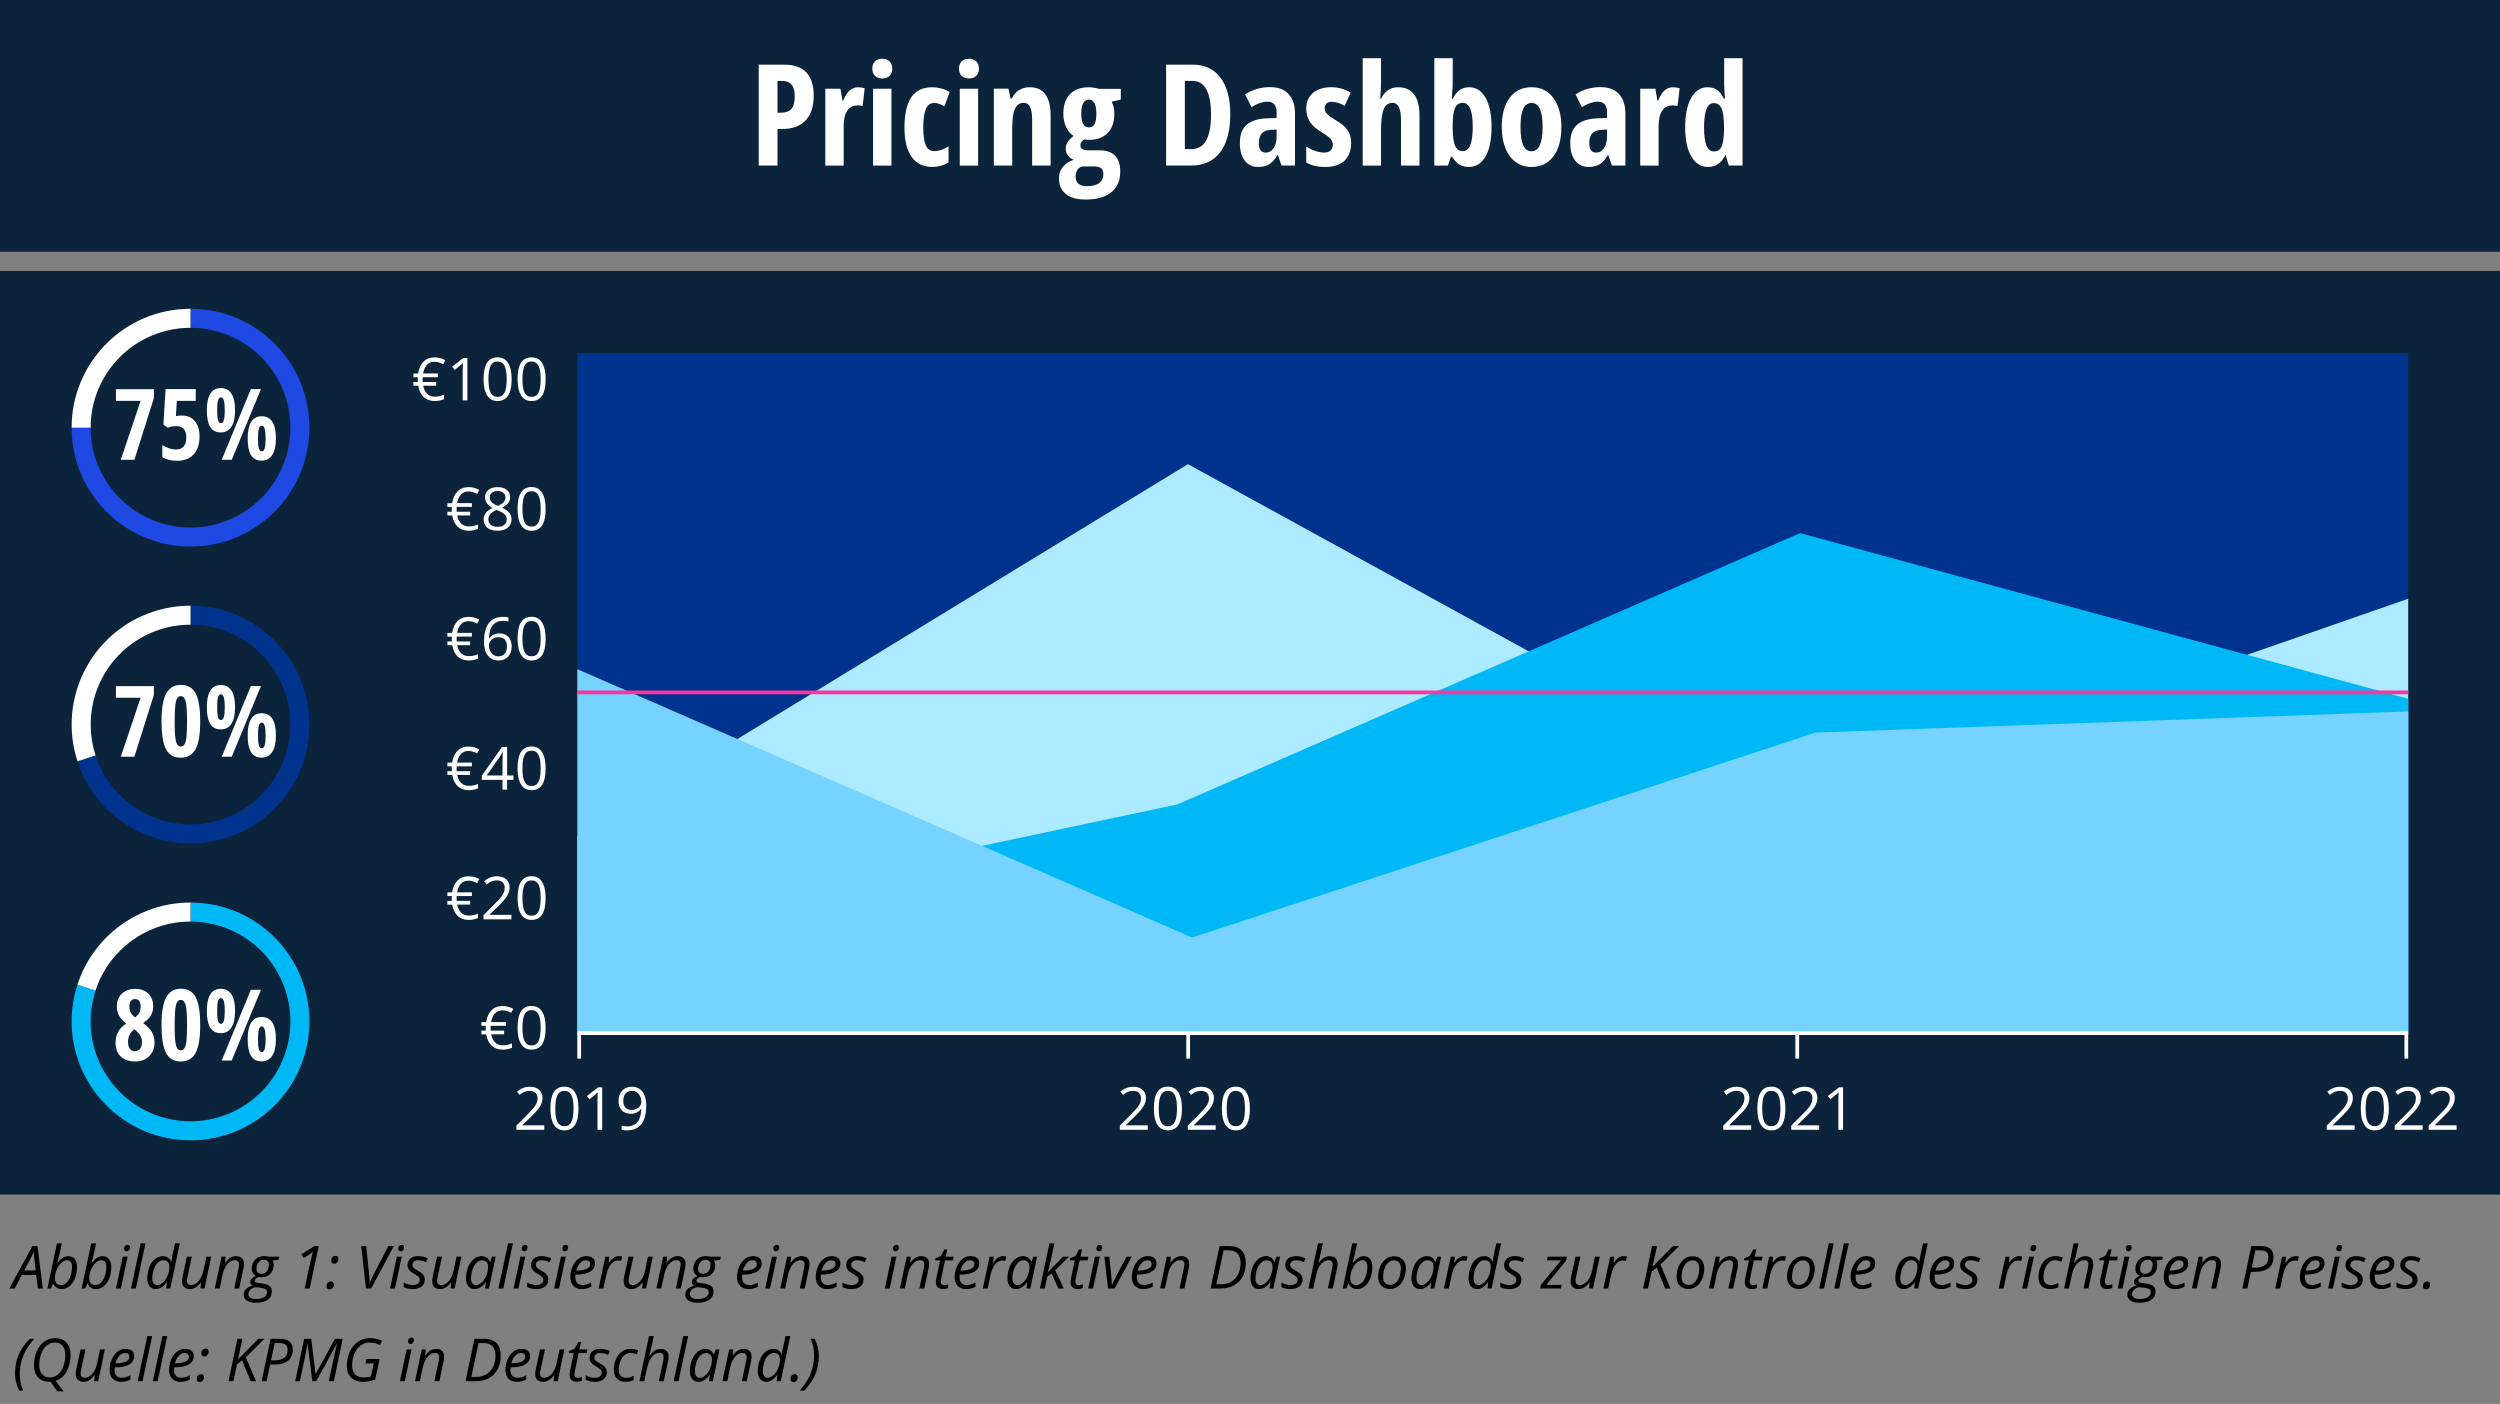 <?xml version="1.0" encoding="UTF-8"?><svg xmlns="http://www.w3.org/2000/svg" viewBox="0 0 1892.72 1062.91"><rect x="0" y="0" width="1892.72" height="1062.91" fill="#808080" stroke="none"/><defs><style>.cls-1,.cls-2,.cls-3,.cls-4,.cls-5,.cls-6,.cls-7,.cls-8,.cls-9,.cls-10{stroke-width:0px;}.cls-11{stroke:#fd349c;}.cls-11,.cls-12{fill:none;stroke-miterlimit:10;stroke-width:2.83px;}.cls-12{stroke:#fff;}.cls-2,.cls-4{fill:#fff;}.cls-3{fill:#00b8f5;}.cls-3,.cls-4,.cls-6,.cls-7,.cls-8,.cls-10{fill-rule:evenodd;}.cls-5,.cls-8{fill:#00338d;}.cls-6{fill:#aceaff;}.cls-7{fill:#1e49e2;}.cls-9{fill:#0c233c;}.cls-10{fill:#76d2ff;}</style></defs><g id="Ebene_2"><rect class="cls-9" width="1892.72" height="190.62"/><rect class="cls-9" y="205.12" width="1892.72" height="699.28"/><path class="cls-7" d="m144.23,233.77c49.71,0,90,40.29,90,90s-40.29,90-90,90-90-40.29-90-90h14.4c0,41.75,33.85,75.6,75.6,75.6s75.6-33.85,75.6-75.6-33.85-75.6-75.6-75.6v-14.4Z"/><path class="cls-4" d="m54.23,323.77c0-49.71,40.29-90,90-90v14.4c-41.75,0-75.6,33.85-75.6,75.6h-14.4Z"/><path class="cls-8" d="m144.24,458.55c49.7,0,89.99,40.29,89.99,89.99s-40.29,89.99-89.99,89.99c-38.99,0-73.54-25.1-85.58-62.18l13.69-4.45c12.9,39.7,55.54,61.43,95.25,48.53,39.7-12.9,61.43-55.54,48.53-95.25-10.12-31.14-39.14-52.23-71.89-52.23v-14.4Z"/><path class="cls-4" d="m58.66,576.34c-15.36-47.27,10.51-98.03,57.78-113.39,8.98-2.92,18.36-4.4,27.81-4.4v14.4c-41.75,0-75.59,33.84-75.59,75.59,0,7.93,1.25,15.81,3.7,23.36l-13.69,4.45Z"/><path class="cls-3" d="m144.23,683.3c49.71,0,90,40.29,90,90s-40.29,90-90,90-90-40.29-90-90c0-9.44,1.49-18.83,4.4-27.81l13.7,4.45c-12.9,39.71,8.83,82.36,48.54,95.26,39.71,12.9,82.36-8.83,95.26-48.54,12.9-39.71-8.83-82.36-48.54-95.26-7.54-2.45-15.43-3.7-23.36-3.7v-14.4Z"/><path class="cls-4" d="m58.63,745.49c12.05-37.08,46.6-62.19,85.6-62.19v14.4c-32.75,0-61.78,21.09-71.9,52.24l-13.7-4.45Z"/><rect class="cls-5" x="437.09" y="267.28" width="1386.13" height="513.84"/><polygon class="cls-6" points="1823.22 781.12 437.09 781.12 437.09 633.41 899.36 351.41 1371.36 610.61 1823.22 453.28 1823.22 781.12"/><polygon class="cls-3" points="1823.22 781.12 437.09 781.12 437.09 705.41 891.36 609.01 1362.76 403.61 1823.22 529.01 1823.22 781.12"/><polygon class="cls-10" points="1823.22 781.12 437.09 781.12 437.09 506.61 902.56 709.81 1374.56 554.61 1823.22 538.61 1823.22 781.12"/><line class="cls-12" x1="437.09" y1="782.16" x2="1823.22" y2="782.16"/><line class="cls-12" x1="438.5" y1="801.48" x2="438.5" y2="781.48"/><line class="cls-12" x1="899.54" y1="801.48" x2="899.54" y2="781.48"/><line class="cls-12" x1="1821.8" y1="801.48" x2="1821.8" y2="781.48"/><line class="cls-12" x1="1360.67" y1="801.48" x2="1360.67" y2="781.48"/><line class="cls-11" x1="437.09" y1="524.2" x2="1823.22" y2="524.2"/></g><g id="Text_Pfade"><path class="cls-1" d="m27.44,965.29h-10.9l-5.38,10.22h-4.15l17.56-32.12h3.82l4.04,32.12h-3.74l-1.25-10.22Zm-.4-3.43l-.77-6.57c-.35-2.62-.56-5.19-.64-7.69-.54,1.29-1.13,2.57-1.77,3.84-.64,1.28-2.46,4.75-5.48,10.42h8.66Z"/><path class="cls-1" d="m46.54,975.95c-1.42,0-2.67-.37-3.75-1.12-1.08-.75-1.89-1.76-2.43-3.05h-.22l-1.54,3.74h-2.75l7.25-34.19h3.69c-.75,3.54-1.32,6.26-1.73,8.14-.4,1.88-.96,4.08-1.66,6.6h.2c1.36-1.73,2.71-3,4.03-3.81,1.33-.81,2.69-1.22,4.1-1.22,2.07,0,3.68.73,4.83,2.17,1.16,1.45,1.74,3.44,1.74,5.98,0,3.06-.5,5.89-1.51,8.49-1,2.6-2.4,4.63-4.2,6.09-1.79,1.46-3.82,2.19-6.08,2.19Zm4.09-21.86c-1.41,0-2.84.7-4.3,2.09-1.46,1.39-2.62,3.14-3.47,5.25-.86,2.11-1.29,4.27-1.29,6.48,0,1.61.41,2.85,1.22,3.7.81.86,1.99,1.29,3.53,1.29,1.45,0,2.8-.59,4.05-1.78,1.25-1.19,2.26-2.88,3.02-5.06.76-2.19,1.14-4.52,1.14-6.98,0-3.33-1.3-4.99-3.91-4.99Z"/><path class="cls-1" d="m72.51,975.95c-1.42,0-2.67-.37-3.75-1.12-1.08-.75-1.89-1.76-2.43-3.05h-.22l-1.54,3.74h-2.75l7.25-34.19h3.69c-.75,3.54-1.32,6.26-1.73,8.14-.4,1.88-.96,4.08-1.66,6.6h.2c1.36-1.73,2.71-3,4.03-3.81,1.33-.81,2.69-1.22,4.1-1.22,2.07,0,3.68.73,4.83,2.17,1.16,1.45,1.74,3.44,1.74,5.98,0,3.06-.5,5.89-1.51,8.49-1,2.6-2.4,4.63-4.2,6.09-1.79,1.46-3.82,2.19-6.08,2.19Zm4.09-21.86c-1.41,0-2.84.7-4.3,2.09-1.46,1.39-2.62,3.14-3.47,5.25-.86,2.11-1.29,4.27-1.29,6.48,0,1.61.41,2.85,1.22,3.7.81.86,1.99,1.29,3.53,1.29,1.45,0,2.8-.59,4.05-1.78,1.25-1.19,2.26-2.88,3.02-5.06.76-2.19,1.14-4.52,1.14-6.98,0-3.33-1.3-4.99-3.91-4.99Z"/><path class="cls-1" d="m91.49,975.51h-3.69l5.14-24.08h3.69l-5.14,24.08Zm2.48-30.23c0-.82.23-1.49.7-2.01.47-.52,1.08-.78,1.82-.78,1.29,0,1.93.66,1.93,1.98,0,.81-.25,1.49-.74,2.04-.49.56-1.06.83-1.7.83-.59,0-1.07-.18-1.45-.54-.38-.36-.57-.87-.57-1.53Z"/><path class="cls-1" d="m102.87,975.51h-3.69l7.29-34.19h3.69l-7.29,34.19Z"/><path class="cls-1" d="m123.4,951.03c2.84,0,4.9,1.39,6.17,4.17h.22c.25-2.27.58-4.28.99-6.02l1.71-7.87h3.65l-7.25,34.19h-3.05l.48-4.59h-.18c-1.48,1.83-2.86,3.13-4.15,3.89s-2.62,1.14-4,1.14c-2.04,0-3.63-.72-4.77-2.15s-1.71-3.43-1.71-5.98c0-3.13.53-6.01,1.58-8.61s2.48-4.62,4.27-6.04,3.81-2.13,6.03-2.13Zm-4.17,21.86c1.38,0,2.8-.68,4.26-2.05,1.46-1.37,2.63-3.12,3.48-5.25.86-2.13,1.29-4.3,1.29-6.51,0-1.63-.4-2.86-1.19-3.71s-1.94-1.28-3.45-1.28-2.85.6-4.12,1.81c-1.27,1.21-2.29,2.91-3.05,5.1-.77,2.19-1.15,4.49-1.15,6.91,0,3.33,1.31,4.99,3.93,4.99Z"/><path class="cls-1" d="m145.24,951.43l-3.3,15.27c-.26,1.3-.4,2.32-.4,3.05,0,2.09,1.08,3.14,3.23,3.14,1.29,0,2.56-.44,3.8-1.32s2.34-2.14,3.3-3.78c.95-1.64,1.68-3.62,2.18-5.93l2.2-10.44h3.65l-5.08,24.08h-3.05l.48-4.46h-.26c-1.44,1.83-2.81,3.11-4.11,3.82-1.3.72-2.65,1.08-4.04,1.08-1.88,0-3.35-.51-4.42-1.53-1.07-1.02-1.6-2.47-1.6-4.36,0-.91.16-2.17.48-3.78l3.21-14.85h3.74Z"/><path class="cls-1" d="m177.32,975.51l3.25-15.21c.29-1.52.44-2.58.44-3.16,0-.92-.26-1.66-.78-2.22-.52-.56-1.35-.84-2.49-.84-1.3,0-2.57.44-3.81,1.32s-2.33,2.13-3.27,3.76c-.95,1.63-1.66,3.6-2.14,5.91l-2.22,10.44h-3.69l5.14-24.08h3.05l-.48,4.46h.22c1.41-1.79,2.76-3.05,4.08-3.79,1.31-.74,2.67-1.11,4.08-1.11,1.86,0,3.33.51,4.41,1.53,1.08,1.02,1.61,2.44,1.61,4.27,0,1.16-.17,2.48-.51,3.96l-3.14,14.77h-3.74Z"/><path class="cls-1" d="m211.44,951.43l-.55,2.35-4.64.53c.6.91.9,2.06.9,3.47,0,2.8-.85,5.03-2.56,6.69-1.71,1.66-3.99,2.49-6.84,2.49-.81,0-1.42-.06-1.85-.18-2.04.78-3.05,1.74-3.05,2.88,0,.6.24,1,.73,1.2.48.2,1.19.36,2.11.47l2.57.31c2.65.32,4.57.97,5.77,1.93s1.79,2.39,1.79,4.26c0,2.7-1.07,4.78-3.21,6.26-2.14,1.48-5.15,2.22-9.03,2.22-2.84,0-5.07-.54-6.68-1.62-1.61-1.08-2.42-2.6-2.42-4.56,0-1.54.53-2.87,1.58-4,1.05-1.13,2.76-2.09,5.12-2.88-1.14-.6-1.71-1.49-1.71-2.66,0-1.01.37-1.88,1.12-2.6.75-.72,1.79-1.4,3.12-2.03-.92-.47-1.68-1.16-2.26-2.08-.59-.92-.88-1.98-.88-3.2,0-2.84.88-5.17,2.63-6.99,1.75-1.82,3.99-2.72,6.71-2.72,1.14,0,2.27.15,3.38.44h8.15Zm-23.4,28.37c0,1.13.48,2.02,1.43,2.68.95.66,2.37.99,4.24.99,2.67,0,4.75-.46,6.25-1.4,1.5-.93,2.25-2.25,2.25-3.94,0-.91-.4-1.63-1.19-2.15s-2.14-.89-4.04-1.1l-3.49-.35c-1.76.37-3.11,1.01-4.04,1.93-.94.92-1.41,2.04-1.41,3.34Zm6.11-19.23c0,1.25.33,2.19.99,2.85.66.65,1.57.98,2.75.98s2.17-.31,3.03-.92,1.53-1.46,1.99-2.54c.46-1.08.69-2.24.69-3.5s-.32-2.12-.97-2.75-1.57-.95-2.77-.95-2.14.3-3,.89c-.86.59-1.52,1.42-2,2.48-.48,1.06-.71,2.22-.71,3.46Z"/><path class="cls-1" d="m234.43,975.51h-3.78l4.31-20.06c.86-3.82,1.51-6.45,1.93-7.89-.73.78-1.75,1.59-3.05,2.44l-3.91,2.42-1.76-2.79,9.87-6.24h3.27l-6.88,32.12Z"/><path class="cls-1" d="m247.24,973.88c0-1.13.3-2.03.89-2.69.59-.67,1.41-1,2.45-1,.63,0,1.14.19,1.53.57s.58.96.58,1.74c0,1.04-.29,1.91-.88,2.6-.59.7-1.38,1.04-2.37,1.04-.67,0-1.21-.19-1.6-.57-.4-.38-.59-.95-.59-1.69Zm3.52-19.38c0-1.13.29-2.03.88-2.69.59-.67,1.4-1,2.44-1,1.42,0,2.13.76,2.13,2.29,0,1.07-.3,1.94-.91,2.63-.61.68-1.39,1.02-2.34,1.02-.67,0-1.21-.19-1.6-.58-.4-.39-.59-.94-.59-1.66Z"/><path class="cls-1" d="m279.89,971.18c.89-2.11,2.08-4.58,3.56-7.43l10.52-20.37h4.2l-17.16,32.12h-3.96l-3.56-32.12h3.74l2.13,20.43c.29,2.87.44,5.33.44,7.36h.09Z"/><path class="cls-1" d="m299,975.51h-3.69l5.14-24.08h3.69l-5.14,24.08Zm2.48-30.23c0-.82.23-1.49.7-2.01.47-.52,1.08-.78,1.82-.78,1.29,0,1.93.66,1.93,1.98,0,.81-.25,1.49-.74,2.04-.49.56-1.06.83-1.7.83-.59,0-1.07-.18-1.45-.54-.38-.36-.57-.87-.57-1.53Z"/><path class="cls-1" d="m321.59,968.68c0,2.29-.81,4.07-2.43,5.35-1.62,1.28-3.9,1.92-6.84,1.92-2.48,0-4.71-.51-6.7-1.52v-3.47c1.03.62,2.13,1.09,3.32,1.43s2.29.5,3.3.5c1.85,0,3.24-.37,4.17-1.1s1.41-1.67,1.41-2.81c0-.84-.26-1.54-.77-2.11-.51-.57-1.62-1.36-3.32-2.35-1.9-1.07-3.25-2.12-4.04-3.14-.79-1.02-1.19-2.24-1.19-3.65,0-2.02.74-3.65,2.22-4.89,1.48-1.24,3.43-1.86,5.84-1.86s4.92.54,7.25,1.63l-1.19,3.01-1.23-.55c-1.48-.63-3.09-.94-4.83-.94-1.36,0-2.43.32-3.21.96-.78.64-1.16,1.46-1.16,2.47,0,.82.26,1.52.78,2.11s1.59,1.34,3.22,2.26c1.57.88,2.69,1.63,3.37,2.26.68.63,1.19,1.31,1.53,2.03.34.72.51,1.54.51,2.45Z"/><path class="cls-1" d="m334.62,951.43l-3.3,15.27c-.26,1.3-.4,2.32-.4,3.05,0,2.09,1.08,3.14,3.23,3.14,1.29,0,2.56-.44,3.8-1.32s2.34-2.14,3.3-3.78c.95-1.64,1.68-3.62,2.18-5.93l2.2-10.44h3.65l-5.08,24.08h-3.05l.48-4.46h-.26c-1.44,1.83-2.81,3.11-4.11,3.82-1.3.72-2.65,1.08-4.04,1.08-1.88,0-3.35-.51-4.42-1.53-1.07-1.02-1.6-2.47-1.6-4.36,0-.91.16-2.17.48-3.78l3.21-14.85h3.74Z"/><path class="cls-1" d="m364.72,950.99c1.35,0,2.55.36,3.6,1.09,1.05.72,1.88,1.77,2.46,3.13h.24l1.47-3.78h2.79l-5.12,24.08h-2.92l.57-4.59h-.18c-2.62,3.35-5.38,5.03-8.28,5.03-2.04,0-3.63-.72-4.79-2.18-1.16-1.45-1.74-3.43-1.74-5.95,0-3.05.52-5.87,1.56-8.48s2.48-4.65,4.31-6.13c1.83-1.48,3.84-2.22,6.02-2.22Zm-4.17,21.91c1.42,0,2.83-.68,4.24-2.03,1.41-1.35,2.55-3.12,3.43-5.29.88-2.18,1.32-4.35,1.32-6.54,0-1.51-.41-2.71-1.23-3.6s-1.9-1.34-3.23-1.34c-1.52,0-2.94.63-4.25,1.89-1.31,1.26-2.34,2.97-3.09,5.12s-1.12,4.42-1.12,6.81c0,1.67.34,2.92,1.03,3.75.69.83,1.66,1.24,2.9,1.24Z"/><path class="cls-1" d="m381.05,975.51h-3.69l7.29-34.19h3.69l-7.29,34.19Z"/><path class="cls-1" d="m392.52,975.51h-3.69l5.14-24.08h3.69l-5.14,24.08Zm2.48-30.23c0-.82.23-1.49.7-2.01.47-.52,1.08-.78,1.82-.78,1.29,0,1.93.66,1.93,1.98,0,.81-.25,1.49-.74,2.04-.49.56-1.06.83-1.7.83-.59,0-1.07-.18-1.45-.54-.38-.36-.57-.87-.57-1.53Z"/><path class="cls-1" d="m415.11,968.68c0,2.29-.81,4.07-2.43,5.35-1.62,1.28-3.9,1.92-6.84,1.92-2.48,0-4.71-.51-6.7-1.52v-3.47c1.03.62,2.13,1.09,3.32,1.43s2.29.5,3.3.5c1.85,0,3.24-.37,4.17-1.1s1.41-1.67,1.41-2.81c0-.84-.26-1.54-.77-2.11-.51-.57-1.62-1.36-3.32-2.35-1.9-1.07-3.25-2.12-4.04-3.14-.79-1.02-1.19-2.24-1.19-3.65,0-2.02.74-3.65,2.22-4.89,1.48-1.24,3.43-1.86,5.84-1.86s4.92.54,7.25,1.63l-1.19,3.01-1.23-.55c-1.48-.63-3.09-.94-4.83-.94-1.36,0-2.43.32-3.21.96-.78.64-1.16,1.46-1.16,2.47,0,.82.26,1.52.78,2.11s1.59,1.34,3.22,2.26c1.57.88,2.69,1.63,3.37,2.26.68.63,1.19,1.31,1.53,2.03.34.72.51,1.54.51,2.45Z"/><path class="cls-1" d="m423.21,975.51h-3.69l5.14-24.08h3.69l-5.14,24.08Zm2.48-30.23c0-.82.23-1.49.7-2.01.47-.52,1.08-.78,1.82-.78,1.29,0,1.93.66,1.93,1.98,0,.81-.25,1.49-.74,2.04-.49.56-1.06.83-1.7.83-.59,0-1.07-.18-1.45-.54-.38-.36-.57-.87-.57-1.53Z"/><path class="cls-1" d="m440.46,975.95c-2.7,0-4.81-.8-6.35-2.39s-2.31-3.81-2.31-6.64.55-5.39,1.64-7.92c1.09-2.53,2.54-4.49,4.34-5.9s3.79-2.11,5.95-2.11,3.93.49,5.05,1.46c1.13.97,1.69,2.33,1.69,4.08,0,2.64-1.22,4.71-3.65,6.21-2.43,1.5-5.91,2.25-10.44,2.25h-.73l-.09,1.76c0,1.92.45,3.42,1.35,4.49.9,1.08,2.3,1.62,4.19,1.62.92,0,1.87-.13,2.85-.4.97-.26,2.19-.75,3.64-1.45v3.21c-1.38.65-2.59,1.1-3.65,1.35-1.05.26-2.22.38-3.49.38Zm3.05-21.82c-1.51,0-2.93.69-4.25,2.06-1.33,1.38-2.34,3.29-3.04,5.74h.26c3.34,0,5.9-.44,7.68-1.31,1.78-.87,2.67-2.13,2.67-3.79,0-.78-.27-1.42-.8-1.93-.54-.51-1.37-.77-2.52-.77Z"/><path class="cls-1" d="m468.37,950.99c1.01,0,1.89.1,2.64.31l-.79,3.3c-.78-.19-1.55-.29-2.31-.29-1.33,0-2.58.44-3.75,1.32-1.16.88-2.18,2.1-3.05,3.66-.87,1.56-1.51,3.29-1.92,5.2l-2.35,11.03h-3.69l5.14-24.08h3.05l-.48,4.46h.22c1.05-1.39,1.93-2.39,2.61-3,.69-.61,1.41-1.08,2.16-1.41.75-.33,1.59-.49,2.52-.49Z"/><path class="cls-1" d="m479.57,951.43l-3.3,15.27c-.26,1.3-.4,2.32-.4,3.05,0,2.09,1.08,3.14,3.23,3.14,1.29,0,2.56-.44,3.8-1.32s2.34-2.14,3.3-3.78c.95-1.64,1.68-3.62,2.18-5.93l2.2-10.44h3.65l-5.08,24.08h-3.05l.48-4.46h-.26c-1.44,1.83-2.81,3.11-4.11,3.82-1.3.72-2.65,1.08-4.04,1.08-1.88,0-3.35-.51-4.42-1.53-1.07-1.02-1.6-2.47-1.6-4.36,0-.91.16-2.17.48-3.78l3.21-14.85h3.74Z"/><path class="cls-1" d="m511.65,975.51l3.25-15.21c.29-1.52.44-2.58.44-3.16,0-.92-.26-1.66-.78-2.22-.52-.56-1.35-.84-2.49-.84-1.3,0-2.57.44-3.81,1.32s-2.33,2.13-3.27,3.76c-.95,1.63-1.66,3.6-2.14,5.91l-2.22,10.44h-3.69l5.14-24.08h3.05l-.48,4.46h.22c1.41-1.79,2.76-3.05,4.08-3.79,1.31-.74,2.67-1.11,4.08-1.11,1.86,0,3.33.51,4.41,1.53,1.08,1.02,1.61,2.44,1.61,4.27,0,1.16-.17,2.48-.51,3.96l-3.14,14.77h-3.74Z"/><path class="cls-1" d="m545.78,951.43l-.55,2.35-4.64.53c.6.91.9,2.06.9,3.47,0,2.8-.85,5.03-2.56,6.69-1.71,1.66-3.99,2.49-6.84,2.49-.81,0-1.42-.06-1.85-.18-2.04.78-3.05,1.74-3.05,2.88,0,.6.24,1,.73,1.2.48.2,1.19.36,2.11.47l2.57.31c2.65.32,4.57.97,5.77,1.93s1.79,2.39,1.79,4.26c0,2.7-1.07,4.78-3.21,6.26-2.14,1.48-5.15,2.22-9.03,2.22-2.84,0-5.07-.54-6.68-1.62-1.61-1.08-2.42-2.6-2.42-4.56,0-1.54.53-2.87,1.58-4,1.05-1.13,2.76-2.09,5.12-2.88-1.14-.6-1.71-1.49-1.71-2.66,0-1.01.37-1.88,1.12-2.6.75-.72,1.79-1.4,3.12-2.03-.92-.47-1.68-1.16-2.26-2.08-.59-.92-.88-1.98-.88-3.2,0-2.84.88-5.17,2.63-6.99,1.75-1.82,3.99-2.72,6.71-2.72,1.14,0,2.27.15,3.38.44h8.15Zm-23.4,28.37c0,1.13.48,2.02,1.43,2.68.95.66,2.37.99,4.24.99,2.67,0,4.75-.46,6.25-1.4,1.5-.93,2.25-2.25,2.25-3.94,0-.91-.4-1.63-1.19-2.15s-2.14-.89-4.04-1.1l-3.49-.35c-1.76.37-3.11,1.01-4.04,1.93-.94.92-1.41,2.04-1.41,3.34Zm6.11-19.23c0,1.25.33,2.19.99,2.85.66.65,1.57.98,2.75.98s2.17-.31,3.03-.92,1.53-1.46,1.99-2.54c.46-1.08.69-2.24.69-3.5s-.32-2.12-.97-2.75-1.57-.95-2.77-.95-2.14.3-3,.89c-.86.59-1.52,1.42-2,2.48-.48,1.06-.71,2.22-.71,3.46Z"/><path class="cls-1" d="m566.65,975.95c-2.7,0-4.81-.8-6.35-2.39s-2.31-3.81-2.31-6.64.55-5.39,1.64-7.92c1.09-2.53,2.54-4.49,4.34-5.9s3.79-2.11,5.95-2.11,3.93.49,5.05,1.46c1.13.97,1.69,2.33,1.69,4.08,0,2.64-1.22,4.71-3.65,6.21-2.43,1.5-5.91,2.25-10.44,2.25h-.73l-.09,1.76c0,1.92.45,3.42,1.35,4.49.9,1.08,2.3,1.62,4.19,1.62.92,0,1.87-.13,2.85-.4.97-.26,2.19-.75,3.64-1.45v3.21c-1.38.65-2.59,1.1-3.65,1.35-1.05.26-2.22.38-3.49.38Zm3.05-21.82c-1.51,0-2.93.69-4.25,2.06-1.33,1.38-2.34,3.29-3.04,5.74h.26c3.34,0,5.9-.44,7.68-1.31,1.78-.87,2.67-2.13,2.67-3.79,0-.78-.27-1.42-.8-1.93-.54-.51-1.37-.77-2.52-.77Z"/><path class="cls-1" d="m583.02,975.51h-3.69l5.14-24.08h3.69l-5.14,24.08Zm2.48-30.23c0-.82.23-1.49.7-2.01.47-.52,1.08-.78,1.82-.78,1.29,0,1.93.66,1.93,1.98,0,.81-.25,1.49-.74,2.04-.49.56-1.06.83-1.7.83-.59,0-1.07-.18-1.45-.54-.38-.36-.57-.87-.57-1.53Z"/><path class="cls-1" d="m605.48,975.51l3.25-15.21c.29-1.52.44-2.58.44-3.16,0-.92-.26-1.66-.78-2.22-.52-.56-1.35-.84-2.49-.84-1.3,0-2.57.44-3.81,1.32s-2.33,2.13-3.27,3.76c-.95,1.63-1.66,3.6-2.14,5.91l-2.22,10.44h-3.69l5.14-24.08h3.05l-.48,4.46h.22c1.41-1.79,2.76-3.05,4.08-3.79,1.31-.74,2.67-1.11,4.08-1.11,1.86,0,3.33.51,4.41,1.53,1.08,1.02,1.61,2.44,1.61,4.27,0,1.16-.17,2.48-.51,3.96l-3.14,14.77h-3.74Z"/><path class="cls-1" d="m626.24,975.95c-2.7,0-4.81-.8-6.35-2.39s-2.31-3.81-2.31-6.64.55-5.39,1.64-7.92c1.09-2.53,2.54-4.49,4.34-5.9s3.79-2.11,5.95-2.11,3.93.49,5.05,1.46c1.13.97,1.69,2.33,1.69,4.08,0,2.64-1.22,4.71-3.65,6.21-2.43,1.5-5.91,2.25-10.44,2.25h-.73l-.09,1.76c0,1.92.45,3.42,1.35,4.49.9,1.08,2.3,1.62,4.19,1.62.92,0,1.87-.13,2.85-.4.97-.26,2.19-.75,3.64-1.45v3.21c-1.38.65-2.59,1.1-3.65,1.35-1.05.26-2.22.38-3.49.38Zm3.05-21.82c-1.51,0-2.93.69-4.25,2.06-1.33,1.38-2.34,3.29-3.04,5.74h.26c3.34,0,5.9-.44,7.68-1.31,1.78-.87,2.67-2.13,2.67-3.79,0-.78-.27-1.42-.8-1.93-.54-.51-1.37-.77-2.52-.77Z"/><path class="cls-1" d="m653.77,968.68c0,2.29-.81,4.07-2.43,5.35-1.62,1.28-3.9,1.92-6.84,1.92-2.48,0-4.71-.51-6.7-1.52v-3.47c1.03.62,2.13,1.09,3.32,1.43s2.29.5,3.3.5c1.85,0,3.24-.37,4.17-1.1s1.41-1.67,1.41-2.81c0-.84-.26-1.54-.77-2.11-.51-.57-1.62-1.36-3.32-2.35-1.9-1.07-3.25-2.12-4.04-3.14-.79-1.02-1.19-2.24-1.19-3.65,0-2.02.74-3.65,2.22-4.89,1.48-1.24,3.43-1.86,5.84-1.86s4.92.54,7.25,1.63l-1.19,3.01-1.23-.55c-1.48-.63-3.09-.94-4.83-.94-1.36,0-2.43.32-3.21.96-.78.64-1.16,1.46-1.16,2.47,0,.82.26,1.52.78,2.11s1.59,1.34,3.22,2.26c1.57.88,2.69,1.63,3.37,2.26.68.63,1.19,1.31,1.53,2.03.34.72.51,1.54.51,2.45Z"/><path class="cls-1" d="m673.57,975.51h-3.69l5.14-24.08h3.69l-5.14,24.08Zm2.48-30.23c0-.82.23-1.49.7-2.01.47-.52,1.08-.78,1.82-.78,1.29,0,1.93.66,1.93,1.98,0,.81-.25,1.49-.74,2.04-.49.56-1.06.83-1.7.83-.59,0-1.07-.18-1.45-.54-.38-.36-.57-.87-.57-1.53Z"/><path class="cls-1" d="m696.03,975.51l3.25-15.21c.29-1.52.44-2.58.44-3.16,0-.92-.26-1.66-.78-2.22-.52-.56-1.35-.84-2.49-.84-1.3,0-2.57.44-3.81,1.32s-2.33,2.13-3.27,3.76c-.95,1.63-1.66,3.6-2.14,5.91l-2.22,10.44h-3.69l5.14-24.08h3.05l-.48,4.46h.22c1.41-1.79,2.76-3.05,4.08-3.79,1.31-.74,2.67-1.11,4.08-1.11,1.86,0,3.33.51,4.41,1.53,1.08,1.02,1.61,2.44,1.61,4.27,0,1.16-.17,2.48-.51,3.96l-3.14,14.77h-3.74Z"/><path class="cls-1" d="m714.66,972.94c.81,0,1.86-.19,3.16-.57v2.83c-.5.21-1.11.38-1.85.53s-1.32.22-1.76.22c-1.83,0-3.23-.44-4.21-1.31-.97-.87-1.46-2.17-1.46-3.9,0-.97.13-2.07.4-3.3l2.79-13.23h-3.78l.31-1.6,4.06-1.71,2.75-5.01h2.15l-1.21,5.54h6.02l-.57,2.79h-6l-2.83,13.27c-.26,1.27-.4,2.24-.4,2.9,0,.82.21,1.45.64,1.89s1.02.66,1.78.66Z"/><path class="cls-1" d="m731.38,975.95c-2.7,0-4.81-.8-6.35-2.39s-2.31-3.81-2.31-6.64.55-5.39,1.64-7.92c1.09-2.53,2.54-4.49,4.34-5.9s3.79-2.11,5.95-2.11,3.93.49,5.05,1.46c1.13.97,1.69,2.33,1.69,4.08,0,2.64-1.22,4.71-3.65,6.21-2.43,1.5-5.91,2.25-10.44,2.25h-.73l-.09,1.76c0,1.92.45,3.42,1.35,4.49.9,1.08,2.3,1.62,4.19,1.62.92,0,1.87-.13,2.85-.4.97-.26,2.19-.75,3.64-1.45v3.21c-1.38.65-2.59,1.1-3.65,1.35-1.05.26-2.22.38-3.49.38Zm3.05-21.82c-1.51,0-2.93.69-4.25,2.06-1.33,1.38-2.34,3.29-3.04,5.74h.26c3.34,0,5.9-.44,7.68-1.31,1.78-.87,2.67-2.13,2.67-3.79,0-.78-.27-1.42-.8-1.93-.54-.51-1.37-.77-2.52-.77Z"/><path class="cls-1" d="m759.29,950.99c1.01,0,1.89.1,2.64.31l-.79,3.3c-.78-.19-1.55-.29-2.31-.29-1.33,0-2.58.44-3.75,1.32-1.16.88-2.18,2.1-3.05,3.66-.87,1.56-1.51,3.29-1.92,5.2l-2.35,11.03h-3.69l5.14-24.08h3.05l-.48,4.46h.22c1.05-1.39,1.93-2.39,2.61-3,.69-.61,1.41-1.08,2.16-1.41.75-.33,1.59-.49,2.52-.49Z"/><path class="cls-1" d="m774.62,950.99c1.35,0,2.55.36,3.6,1.09,1.05.72,1.88,1.77,2.46,3.13h.24l1.47-3.78h2.79l-5.12,24.08h-2.92l.57-4.59h-.18c-2.62,3.35-5.38,5.03-8.28,5.03-2.04,0-3.63-.72-4.79-2.18-1.16-1.45-1.74-3.43-1.74-5.95,0-3.05.52-5.87,1.56-8.48s2.48-4.65,4.31-6.13c1.83-1.48,3.84-2.22,6.02-2.22Zm-4.17,21.91c1.42,0,2.83-.68,4.24-2.03,1.41-1.35,2.55-3.12,3.43-5.29.88-2.18,1.32-4.35,1.32-6.54,0-1.51-.41-2.71-1.23-3.6s-1.9-1.34-3.23-1.34c-1.52,0-2.94.63-4.25,1.89-1.31,1.26-2.34,2.97-3.09,5.12s-1.12,4.42-1.12,6.81c0,1.67.34,2.92,1.03,3.75.69.83,1.66,1.24,2.9,1.24Z"/><path class="cls-1" d="m793.26,963.23l11.56-11.8h4.42l-10.31,10.26,6.48,13.82h-4.11l-5.16-11.51-3.34,2.7-1.8,8.81h-3.74l7.25-34.19h3.74l-2.83,13.23c-.83,3.9-1.58,6.79-2.24,8.68h.09Z"/><path class="cls-1" d="m816.63,972.94c.81,0,1.86-.19,3.16-.57v2.83c-.5.21-1.11.38-1.85.53s-1.32.22-1.76.22c-1.83,0-3.23-.44-4.21-1.31-.97-.87-1.46-2.17-1.46-3.9,0-.97.13-2.07.4-3.3l2.79-13.23h-3.78l.31-1.6,4.06-1.71,2.75-5.01h2.15l-1.21,5.54h6.02l-.57,2.79h-6l-2.83,13.27c-.26,1.27-.4,2.24-.4,2.9,0,.82.21,1.45.64,1.89s1.02.66,1.78.66Z"/><path class="cls-1" d="m827.53,975.51h-3.69l5.14-24.08h3.69l-5.14,24.08Zm2.48-30.23c0-.82.23-1.49.7-2.01.47-.52,1.08-.78,1.82-.78,1.29,0,1.93.66,1.93,1.98,0,.81-.25,1.49-.74,2.04-.49.56-1.06.83-1.7.83-.59,0-1.07-.18-1.45-.54-.38-.36-.57-.87-.57-1.53Z"/><path class="cls-1" d="m838.87,975.51l-2.75-24.08h3.69l1.41,13.47c.35,3.78.53,6.43.53,7.96h.13c1.86-4.03,3.17-6.75,3.93-8.15l7.14-13.27h3.91l-12.99,24.08h-5.01Z"/><path class="cls-1" d="m865.57,975.95c-2.7,0-4.81-.8-6.35-2.39s-2.31-3.81-2.31-6.64.55-5.39,1.64-7.92c1.09-2.53,2.54-4.49,4.34-5.9s3.79-2.11,5.95-2.11,3.93.49,5.05,1.46c1.13.97,1.69,2.33,1.69,4.08,0,2.64-1.22,4.71-3.65,6.21-2.43,1.5-5.91,2.25-10.44,2.25h-.73l-.09,1.76c0,1.92.45,3.42,1.35,4.49.9,1.08,2.3,1.62,4.19,1.62.92,0,1.87-.13,2.85-.4.97-.26,2.19-.75,3.64-1.45v3.21c-1.38.65-2.59,1.1-3.65,1.35-1.05.26-2.22.38-3.49.38Zm3.05-21.82c-1.51,0-2.93.69-4.25,2.06-1.33,1.38-2.34,3.29-3.04,5.74h.26c3.34,0,5.9-.44,7.68-1.31,1.78-.87,2.67-2.13,2.67-3.79,0-.78-.27-1.42-.8-1.93-.54-.51-1.37-.77-2.52-.77Z"/><path class="cls-1" d="m892.97,975.51l3.25-15.21c.29-1.52.44-2.58.44-3.16,0-.92-.26-1.66-.78-2.22-.52-.56-1.35-.84-2.49-.84-1.3,0-2.57.44-3.81,1.32s-2.33,2.13-3.27,3.76c-.95,1.63-1.66,3.6-2.14,5.91l-2.22,10.44h-3.69l5.14-24.08h3.05l-.48,4.46h.22c1.41-1.79,2.76-3.05,4.08-3.79,1.31-.74,2.67-1.11,4.08-1.11,1.86,0,3.33.51,4.41,1.53,1.08,1.02,1.61,2.44,1.61,4.27,0,1.16-.17,2.48-.51,3.96l-3.14,14.77h-3.74Z"/><path class="cls-1" d="m943.18,956.24c0,3.82-.77,7.2-2.31,10.13s-3.74,5.19-6.59,6.77-6.2,2.37-10.04,2.37h-7.73l6.79-32.12h7.51c4.04,0,7.12,1.09,9.22,3.29,2.1,2.19,3.15,5.38,3.15,9.57Zm-18.7,16.04c2.96,0,5.56-.67,7.8-2.01,2.24-1.34,3.96-3.23,5.15-5.68s1.79-5.24,1.79-8.39-.75-5.53-2.26-7.15c-1.51-1.62-3.72-2.43-6.64-2.43h-3.91l-5.49,25.66h3.56Z"/><path class="cls-1" d="m958.62,950.99c1.35,0,2.55.36,3.6,1.09,1.05.72,1.88,1.77,2.46,3.13h.24l1.47-3.78h2.79l-5.12,24.08h-2.92l.57-4.59h-.18c-2.62,3.35-5.38,5.03-8.28,5.03-2.04,0-3.63-.72-4.79-2.18-1.16-1.45-1.74-3.43-1.74-5.95,0-3.05.52-5.87,1.56-8.48,1.04-2.61,2.48-4.65,4.31-6.13,1.83-1.48,3.84-2.22,6.02-2.22Zm-4.17,21.91c1.42,0,2.83-.68,4.24-2.03,1.41-1.35,2.55-3.12,3.43-5.29.88-2.18,1.32-4.35,1.32-6.54,0-1.51-.41-2.71-1.23-3.6-.82-.89-1.9-1.34-3.23-1.34-1.52,0-2.94.63-4.25,1.89-1.31,1.26-2.34,2.97-3.09,5.12s-1.12,4.42-1.12,6.81c0,1.67.34,2.92,1.03,3.75.69.83,1.66,1.24,2.9,1.24Z"/><path class="cls-1" d="m986.15,968.68c0,2.29-.81,4.07-2.43,5.35-1.62,1.28-3.9,1.92-6.84,1.92-2.48,0-4.71-.51-6.7-1.52v-3.47c1.03.62,2.13,1.09,3.32,1.43,1.19.34,2.29.5,3.29.5,1.85,0,3.24-.37,4.18-1.1.94-.73,1.41-1.67,1.41-2.81,0-.84-.26-1.54-.77-2.11-.51-.57-1.62-1.36-3.32-2.35-1.9-1.07-3.25-2.12-4.04-3.14-.79-1.02-1.19-2.24-1.19-3.65,0-2.02.74-3.65,2.22-4.89,1.48-1.24,3.43-1.86,5.84-1.86s4.92.54,7.25,1.63l-1.19,3.01-1.23-.55c-1.48-.63-3.09-.94-4.83-.94-1.36,0-2.43.32-3.21.96-.78.64-1.16,1.46-1.16,2.47,0,.82.26,1.52.78,2.11.52.59,1.59,1.34,3.22,2.26,1.57.88,2.69,1.63,3.37,2.26.68.63,1.19,1.31,1.53,2.03.34.72.51,1.54.51,2.45Z"/><path class="cls-1" d="m1005.29,975.51l3.25-15.21c.26-1.38.4-2.37.4-2.97,0-2.17-1.08-3.25-3.23-3.25-1.3,0-2.57.43-3.81,1.3-1.24.86-2.33,2.12-3.27,3.77-.95,1.65-1.66,3.64-2.14,5.97l-2.22,10.39h-3.69l7.25-34.19h3.69c-.26,1.2-.52,2.37-.76,3.49-.24,1.13-.49,2.27-.75,3.44-.26,1.16-.53,2.38-.83,3.66-.3,1.27-.65,2.66-1.04,4.15h.24c1.38-1.8,2.74-3.09,4.08-3.87,1.34-.78,2.74-1.17,4.21-1.17,1.92,0,3.4.53,4.45,1.58,1.05,1.05,1.57,2.55,1.57,4.48,0,.91-.17,2.12-.5,3.65-.57,2.83-1.63,7.75-3.19,14.77h-3.69Z"/><path class="cls-1" d="m1027.22,975.95c-1.42,0-2.67-.37-3.75-1.12-1.08-.75-1.89-1.76-2.43-3.05h-.22l-1.54,3.74h-2.75l7.25-34.19h3.69c-.75,3.54-1.32,6.26-1.72,8.14-.4,1.88-.96,4.08-1.66,6.6h.2c1.36-1.73,2.71-3,4.03-3.81,1.33-.81,2.69-1.22,4.1-1.22,2.07,0,3.68.73,4.83,2.17,1.16,1.45,1.74,3.44,1.74,5.98,0,3.06-.5,5.89-1.5,8.49-1,2.6-2.4,4.63-4.2,6.09-1.79,1.46-3.82,2.19-6.08,2.19Zm4.09-21.86c-1.41,0-2.84.7-4.3,2.09-1.46,1.39-2.62,3.14-3.47,5.25-.86,2.11-1.29,4.27-1.29,6.48,0,1.61.41,2.85,1.22,3.7.81.86,1.99,1.29,3.53,1.29,1.45,0,2.8-.59,4.05-1.78,1.25-1.19,2.26-2.88,3.02-5.06.76-2.19,1.14-4.52,1.14-6.98,0-3.33-1.3-4.99-3.91-4.99Z"/><path class="cls-1" d="m1055.35,951.12c2.78,0,4.98.82,6.59,2.47,1.61,1.65,2.42,3.92,2.42,6.8s-.53,5.35-1.58,7.8-2.48,4.34-4.28,5.67c-1.8,1.33-3.84,2-6.11,2-2.81,0-5.02-.83-6.61-2.48-1.6-1.66-2.4-3.92-2.4-6.79s.53-5.4,1.6-7.86c1.07-2.45,2.51-4.34,4.33-5.65,1.82-1.31,3.83-1.97,6.04-1.97Zm5.19,8.77c0-1.68-.46-3.05-1.37-4.1-.92-1.05-2.16-1.57-3.72-1.57s-3.03.54-4.3,1.62c-1.27,1.08-2.25,2.59-2.94,4.52-.7,1.93-1.04,4.07-1.04,6.43,0,1.92.46,3.4,1.4,4.45.93,1.05,2.27,1.57,4.01,1.57,1.52,0,2.89-.53,4.11-1.6,1.21-1.07,2.16-2.59,2.84-4.56.68-1.97,1.02-4.22,1.02-6.76Z"/><path class="cls-1" d="m1080.51,950.99c1.35,0,2.55.36,3.6,1.09,1.05.72,1.87,1.77,2.46,3.13h.24l1.47-3.78h2.79l-5.12,24.08h-2.92l.57-4.59h-.18c-2.62,3.35-5.38,5.03-8.28,5.03-2.04,0-3.63-.72-4.79-2.18-1.16-1.45-1.74-3.43-1.74-5.95,0-3.05.52-5.87,1.56-8.48s2.48-4.65,4.31-6.13c1.83-1.48,3.84-2.22,6.02-2.22Zm-4.18,21.91c1.42,0,2.83-.68,4.24-2.03,1.41-1.35,2.55-3.12,3.43-5.29.88-2.18,1.32-4.35,1.32-6.54,0-1.51-.41-2.71-1.23-3.6s-1.9-1.34-3.23-1.34c-1.52,0-2.94.63-4.25,1.89-1.31,1.26-2.34,2.97-3.09,5.12-.75,2.15-1.12,4.42-1.12,6.81,0,1.67.34,2.92,1.03,3.75.69.83,1.66,1.24,2.9,1.24Z"/><path class="cls-1" d="m1108.41,950.99c1.01,0,1.89.1,2.64.31l-.79,3.3c-.78-.19-1.55-.29-2.31-.29-1.33,0-2.58.44-3.75,1.32-1.16.88-2.18,2.1-3.05,3.66-.87,1.56-1.51,3.29-1.92,5.2l-2.35,11.03h-3.69l5.14-24.08h3.05l-.48,4.46h.22c1.05-1.39,1.93-2.39,2.62-3,.69-.61,1.41-1.08,2.16-1.41.75-.33,1.59-.49,2.52-.49Z"/><path class="cls-1" d="m1123.75,951.03c2.84,0,4.9,1.39,6.17,4.17h.22c.25-2.27.58-4.28.99-6.02l1.71-7.87h3.65l-7.25,34.19h-3.05l.48-4.59h-.18c-1.48,1.83-2.86,3.13-4.15,3.89-1.29.76-2.62,1.14-4,1.14-2.04,0-3.62-.72-4.77-2.15s-1.71-3.43-1.71-5.98c0-3.13.53-6.01,1.58-8.61s2.48-4.62,4.27-6.04c1.79-1.42,3.8-2.13,6.03-2.13Zm-4.18,21.86c1.38,0,2.8-.68,4.26-2.05,1.46-1.37,2.62-3.12,3.48-5.25.86-2.13,1.29-4.3,1.29-6.51,0-1.63-.4-2.86-1.19-3.71s-1.94-1.28-3.45-1.28-2.85.6-4.12,1.81c-1.27,1.21-2.29,2.91-3.05,5.1-.77,2.19-1.15,4.49-1.15,6.91,0,3.33,1.31,4.99,3.93,4.99Z"/><path class="cls-1" d="m1151.83,968.68c0,2.29-.81,4.07-2.43,5.35-1.62,1.28-3.9,1.92-6.84,1.92-2.48,0-4.71-.51-6.7-1.52v-3.47c1.03.62,2.13,1.09,3.32,1.43,1.19.34,2.29.5,3.29.5,1.85,0,3.24-.37,4.18-1.1.94-.73,1.41-1.67,1.41-2.81,0-.84-.26-1.54-.77-2.11-.51-.57-1.62-1.36-3.32-2.35-1.9-1.07-3.25-2.12-4.04-3.14-.79-1.02-1.19-2.24-1.19-3.65,0-2.02.74-3.65,2.22-4.89,1.48-1.24,3.43-1.86,5.84-1.86s4.92.54,7.25,1.63l-1.19,3.01-1.23-.55c-1.48-.63-3.09-.94-4.83-.94-1.36,0-2.43.32-3.21.96-.78.64-1.16,1.46-1.16,2.47,0,.82.26,1.52.78,2.11.52.59,1.59,1.34,3.22,2.26,1.57.88,2.69,1.63,3.37,2.26.68.63,1.19,1.31,1.53,2.03.34.72.51,1.54.51,2.45Z"/><path class="cls-1" d="m1181.8,975.51h-15.8l.5-2.57,15.25-18.77h-10.53l.59-2.75h14.44l-.64,3.08-14.94,18.26h11.67l-.55,2.75Z"/><path class="cls-1" d="m1196.52,951.43l-3.3,15.27c-.26,1.3-.39,2.32-.39,3.05,0,2.09,1.08,3.14,3.23,3.14,1.29,0,2.56-.44,3.8-1.32,1.24-.88,2.34-2.14,3.29-3.78.95-1.64,1.68-3.62,2.18-5.93l2.2-10.44h3.65l-5.08,24.08h-3.05l.48-4.46h-.26c-1.44,1.83-2.81,3.11-4.11,3.82-1.3.72-2.65,1.08-4.04,1.08-1.88,0-3.35-.51-4.42-1.53-1.07-1.02-1.6-2.47-1.6-4.36,0-.91.16-2.17.48-3.78l3.21-14.85h3.74Z"/><path class="cls-1" d="m1229.11,950.99c1.01,0,1.89.1,2.64.31l-.79,3.3c-.78-.19-1.55-.29-2.31-.29-1.33,0-2.58.44-3.75,1.32-1.16.88-2.18,2.1-3.05,3.66-.87,1.56-1.51,3.29-1.92,5.2l-2.35,11.03h-3.69l5.14-24.08h3.05l-.48,4.46h.22c1.05-1.39,1.93-2.39,2.62-3,.69-.61,1.41-1.08,2.16-1.41.75-.33,1.59-.49,2.52-.49Z"/><path class="cls-1" d="m1264.81,975.51h-4.09c-1.05-2.65-2.13-5.28-3.22-7.9-1.09-2.61-2.16-5.26-3.22-7.94l-3.82,2.88-2.75,12.96h-3.74l6.79-32.12h3.73l-3.32,15.6,15.38-15.6h4.59l-14.04,14,7.69,18.13Z"/><path class="cls-1" d="m1281.29,951.12c2.78,0,4.98.82,6.59,2.47,1.61,1.65,2.42,3.92,2.42,6.8s-.53,5.35-1.58,7.8-2.48,4.34-4.28,5.67c-1.8,1.33-3.84,2-6.11,2-2.81,0-5.02-.83-6.61-2.48-1.6-1.66-2.4-3.92-2.4-6.79s.53-5.4,1.6-7.86c1.07-2.45,2.51-4.34,4.33-5.65,1.82-1.31,3.83-1.97,6.04-1.97Zm5.19,8.77c0-1.68-.46-3.05-1.37-4.1-.92-1.05-2.16-1.57-3.72-1.57s-3.03.54-4.3,1.62c-1.27,1.08-2.25,2.59-2.94,4.52-.7,1.93-1.04,4.07-1.04,6.43,0,1.92.46,3.4,1.4,4.45.93,1.05,2.27,1.57,4.01,1.57,1.52,0,2.89-.53,4.11-1.6,1.21-1.07,2.16-2.59,2.84-4.56.68-1.97,1.02-4.22,1.02-6.76Z"/><path class="cls-1" d="m1308.43,975.51l3.25-15.21c.29-1.52.44-2.58.44-3.16,0-.92-.26-1.66-.78-2.22-.52-.56-1.35-.84-2.49-.84-1.3,0-2.57.44-3.81,1.32-1.24.88-2.33,2.13-3.27,3.76-.95,1.63-1.66,3.6-2.14,5.91l-2.22,10.44h-3.69l5.14-24.08h3.05l-.48,4.46h.22c1.41-1.79,2.76-3.05,4.08-3.79,1.31-.74,2.67-1.11,4.08-1.11,1.86,0,3.33.51,4.41,1.53,1.08,1.02,1.61,2.44,1.61,4.27,0,1.16-.17,2.48-.5,3.96l-3.14,14.77h-3.74Z"/><path class="cls-1" d="m1327.06,972.94c.8,0,1.86-.19,3.16-.57v2.83c-.5.21-1.11.38-1.85.53-.73.15-1.32.22-1.76.22-1.83,0-3.23-.44-4.21-1.31-.97-.87-1.46-2.17-1.46-3.9,0-.97.13-2.07.4-3.3l2.79-13.23h-3.78l.31-1.6,4.06-1.71,2.75-5.01h2.15l-1.21,5.54h6.02l-.57,2.79h-6l-2.83,13.27c-.26,1.27-.4,2.24-.4,2.9,0,.82.21,1.45.64,1.89s1.02.66,1.78.66Z"/><path class="cls-1" d="m1349.49,950.99c1.01,0,1.89.1,2.64.31l-.79,3.3c-.78-.19-1.55-.29-2.31-.29-1.33,0-2.58.44-3.75,1.32-1.16.88-2.18,2.1-3.05,3.66-.87,1.56-1.51,3.29-1.92,5.2l-2.35,11.03h-3.69l5.14-24.08h3.05l-.48,4.46h.22c1.05-1.39,1.93-2.39,2.62-3,.69-.61,1.41-1.08,2.16-1.41.75-.33,1.59-.49,2.52-.49Z"/><path class="cls-1" d="m1364.92,951.12c2.78,0,4.98.82,6.59,2.47,1.61,1.65,2.42,3.92,2.42,6.8s-.53,5.35-1.58,7.8-2.48,4.34-4.28,5.67c-1.8,1.33-3.84,2-6.11,2-2.81,0-5.02-.83-6.61-2.48-1.6-1.66-2.4-3.92-2.4-6.79s.53-5.4,1.6-7.86c1.07-2.45,2.51-4.34,4.33-5.65,1.82-1.31,3.83-1.97,6.04-1.97Zm5.19,8.77c0-1.68-.46-3.05-1.37-4.1-.92-1.05-2.16-1.57-3.72-1.57s-3.03.54-4.3,1.62c-1.27,1.08-2.25,2.59-2.94,4.52-.7,1.93-1.04,4.07-1.04,6.43,0,1.92.46,3.4,1.4,4.45.93,1.05,2.27,1.57,4.01,1.57,1.52,0,2.89-.53,4.11-1.6,1.21-1.07,2.16-2.59,2.84-4.56.68-1.97,1.02-4.22,1.02-6.76Z"/><path class="cls-1" d="m1380.98,975.51h-3.69l7.29-34.19h3.69l-7.29,34.19Z"/><path class="cls-1" d="m1392.4,975.51h-3.69l7.29-34.19h3.69l-7.29,34.19Z"/><path class="cls-1" d="m1409.7,975.95c-2.7,0-4.81-.8-6.35-2.39-1.54-1.6-2.31-3.81-2.31-6.64s.55-5.39,1.64-7.92c1.09-2.53,2.54-4.49,4.34-5.9s3.79-2.11,5.95-2.11,3.93.49,5.05,1.46c1.13.97,1.69,2.33,1.69,4.08,0,2.64-1.22,4.71-3.65,6.21-2.43,1.5-5.91,2.25-10.44,2.25h-.73l-.09,1.76c0,1.92.45,3.42,1.35,4.49.9,1.08,2.3,1.62,4.19,1.62.92,0,1.87-.13,2.85-.4.97-.26,2.19-.75,3.64-1.45v3.21c-1.38.65-2.59,1.1-3.65,1.35-1.05.26-2.22.38-3.49.38Zm3.05-21.82c-1.51,0-2.93.69-4.25,2.06-1.33,1.38-2.34,3.29-3.04,5.74h.26c3.34,0,5.9-.44,7.68-1.31,1.78-.87,2.67-2.13,2.67-3.79,0-.78-.27-1.42-.8-1.93-.54-.51-1.37-.77-2.52-.77Z"/><path class="cls-1" d="m1446.81,951.03c2.84,0,4.9,1.39,6.17,4.17h.22c.25-2.27.58-4.28.99-6.02l1.71-7.87h3.65l-7.25,34.19h-3.05l.48-4.59h-.18c-1.48,1.83-2.86,3.13-4.15,3.89-1.29.76-2.62,1.14-4,1.14-2.04,0-3.62-.72-4.77-2.15s-1.71-3.43-1.71-5.98c0-3.13.53-6.01,1.58-8.61s2.48-4.62,4.27-6.04c1.79-1.42,3.8-2.13,6.03-2.13Zm-4.18,21.86c1.38,0,2.8-.68,4.26-2.05,1.46-1.37,2.62-3.12,3.48-5.25.86-2.13,1.29-4.3,1.29-6.51,0-1.63-.4-2.86-1.19-3.71s-1.94-1.28-3.45-1.28-2.85.6-4.12,1.81c-1.27,1.21-2.29,2.91-3.05,5.1-.77,2.19-1.15,4.49-1.15,6.91,0,3.33,1.31,4.99,3.93,4.99Z"/><path class="cls-1" d="m1469.55,975.95c-2.7,0-4.81-.8-6.35-2.39-1.54-1.6-2.31-3.81-2.31-6.64s.55-5.39,1.64-7.92c1.09-2.53,2.54-4.49,4.34-5.9s3.79-2.11,5.95-2.11,3.93.49,5.05,1.46c1.13.97,1.69,2.33,1.69,4.08,0,2.64-1.22,4.71-3.65,6.21-2.43,1.5-5.91,2.25-10.44,2.25h-.73l-.09,1.76c0,1.92.45,3.42,1.35,4.49.9,1.08,2.3,1.62,4.19,1.62.92,0,1.87-.13,2.85-.4.97-.26,2.19-.75,3.64-1.45v3.21c-1.38.65-2.59,1.1-3.65,1.35-1.05.26-2.22.38-3.49.38Zm3.05-21.82c-1.51,0-2.93.69-4.25,2.06-1.33,1.38-2.34,3.29-3.04,5.74h.26c3.34,0,5.9-.44,7.68-1.31,1.78-.87,2.67-2.13,2.67-3.79,0-.78-.27-1.42-.8-1.93-.54-.51-1.37-.77-2.52-.77Z"/><path class="cls-1" d="m1497.08,968.68c0,2.29-.81,4.07-2.43,5.35-1.62,1.28-3.9,1.92-6.84,1.92-2.48,0-4.71-.51-6.7-1.52v-3.47c1.03.62,2.13,1.09,3.32,1.43,1.19.34,2.29.5,3.29.5,1.85,0,3.24-.37,4.18-1.1.94-.73,1.41-1.67,1.41-2.81,0-.84-.26-1.54-.77-2.11-.51-.57-1.62-1.36-3.32-2.35-1.9-1.07-3.25-2.12-4.04-3.14-.79-1.02-1.19-2.24-1.19-3.65,0-2.02.74-3.65,2.22-4.89,1.48-1.24,3.43-1.86,5.84-1.86s4.92.54,7.25,1.63l-1.19,3.01-1.23-.55c-1.48-.63-3.09-.94-4.83-.94-1.36,0-2.43.32-3.21.96-.78.64-1.16,1.46-1.16,2.47,0,.82.26,1.52.78,2.11.52.59,1.59,1.34,3.22,2.26,1.57.88,2.69,1.63,3.37,2.26.68.63,1.19,1.31,1.53,2.03.34.72.51,1.54.51,2.45Z"/><path class="cls-1" d="m1528.42,950.99c1.01,0,1.89.1,2.64.31l-.79,3.3c-.78-.19-1.55-.29-2.31-.29-1.33,0-2.58.44-3.75,1.32-1.16.88-2.18,2.1-3.05,3.66-.87,1.56-1.51,3.29-1.92,5.2l-2.35,11.03h-3.69l5.14-24.08h3.05l-.48,4.46h.22c1.05-1.39,1.93-2.39,2.62-3,.69-.61,1.41-1.08,2.16-1.41.75-.33,1.59-.49,2.52-.49Z"/><path class="cls-1" d="m1534.7,975.51h-3.69l5.14-24.08h3.69l-5.14,24.08Zm2.48-30.23c0-.82.23-1.49.7-2.01.47-.52,1.08-.78,1.82-.78,1.29,0,1.93.66,1.93,1.98,0,.81-.25,1.49-.74,2.04-.49.56-1.06.83-1.7.83-.59,0-1.07-.18-1.45-.54-.38-.36-.57-.87-.57-1.53Z"/><path class="cls-1" d="m1552.26,975.95c-2.84,0-5.05-.78-6.61-2.35-1.57-1.57-2.35-3.78-2.35-6.63s.54-5.63,1.63-8.11,2.58-4.41,4.49-5.79c1.91-1.38,4.06-2.08,6.45-2.08,2.01,0,3.97.37,5.89,1.12l-1.03,3.1c-1.76-.75-3.36-1.12-4.81-1.12-1.64,0-3.14.56-4.49,1.68-1.36,1.12-2.42,2.68-3.19,4.68-.77,2-1.15,4.17-1.15,6.52,0,1.88.49,3.33,1.46,4.37.97,1.04,2.32,1.56,4.03,1.56,1.05,0,2.05-.15,2.99-.44.94-.29,1.86-.64,2.77-1.03v3.14c-1.82.92-3.84,1.38-6.06,1.38Z"/><path class="cls-1" d="m1577.41,975.51l3.25-15.21c.26-1.38.4-2.37.4-2.97,0-2.17-1.08-3.25-3.23-3.25-1.3,0-2.57.43-3.81,1.3-1.24.86-2.33,2.12-3.27,3.77-.95,1.65-1.66,3.64-2.14,5.97l-2.22,10.39h-3.69l7.25-34.19h3.69c-.26,1.2-.52,2.37-.76,3.49-.24,1.13-.49,2.27-.75,3.44-.26,1.16-.53,2.38-.83,3.66-.3,1.27-.65,2.66-1.04,4.15h.24c1.38-1.8,2.74-3.09,4.08-3.87,1.34-.78,2.74-1.17,4.21-1.17,1.92,0,3.4.53,4.45,1.58,1.05,1.05,1.57,2.55,1.57,4.48,0,.91-.17,2.12-.5,3.65-.57,2.83-1.63,7.75-3.19,14.77h-3.69Z"/><path class="cls-1" d="m1596.05,972.94c.8,0,1.86-.19,3.16-.57v2.83c-.5.21-1.11.38-1.85.53-.73.15-1.32.22-1.76.22-1.83,0-3.23-.44-4.21-1.31-.97-.87-1.46-2.17-1.46-3.9,0-.97.13-2.07.4-3.3l2.79-13.23h-3.78l.31-1.6,4.06-1.71,2.75-5.01h2.15l-1.21,5.54h6.02l-.57,2.79h-6l-2.83,13.27c-.26,1.27-.4,2.24-.4,2.9,0,.82.21,1.45.64,1.89s1.02.66,1.78.66Z"/><path class="cls-1" d="m1606.95,975.51h-3.69l5.14-24.08h3.69l-5.14,24.08Zm2.48-30.23c0-.82.23-1.49.7-2.01.47-.52,1.08-.78,1.82-.78,1.29,0,1.93.66,1.93,1.98,0,.81-.25,1.49-.74,2.04-.49.56-1.06.83-1.7.83-.59,0-1.07-.18-1.45-.54-.38-.36-.57-.87-.57-1.53Z"/><path class="cls-1" d="m1637.55,951.43l-.55,2.35-4.64.53c.6.91.9,2.06.9,3.47,0,2.8-.85,5.03-2.56,6.69-1.71,1.66-3.99,2.49-6.84,2.49-.81,0-1.42-.06-1.85-.18-2.04.78-3.05,1.74-3.05,2.88,0,.6.24,1,.73,1.2.48.2,1.19.36,2.11.47l2.57.31c2.65.32,4.57.97,5.77,1.93,1.19.97,1.79,2.39,1.79,4.26,0,2.7-1.07,4.78-3.21,6.26-2.14,1.48-5.15,2.22-9.03,2.22-2.84,0-5.07-.54-6.68-1.62-1.61-1.08-2.42-2.6-2.42-4.56,0-1.54.53-2.87,1.58-4,1.05-1.13,2.76-2.09,5.12-2.88-1.14-.6-1.71-1.49-1.71-2.66,0-1.01.37-1.88,1.12-2.6.75-.72,1.79-1.4,3.12-2.03-.92-.47-1.68-1.16-2.26-2.08-.59-.92-.88-1.98-.88-3.2,0-2.84.88-5.17,2.63-6.99,1.75-1.82,3.99-2.72,6.71-2.72,1.14,0,2.27.15,3.38.44h8.15Zm-23.4,28.37c0,1.13.48,2.02,1.43,2.68.95.66,2.37.99,4.24.99,2.67,0,4.75-.46,6.25-1.4,1.5-.93,2.25-2.25,2.25-3.94,0-.91-.4-1.63-1.19-2.15s-2.14-.89-4.04-1.1l-3.49-.35c-1.76.37-3.11,1.01-4.04,1.93-.94.92-1.41,2.04-1.41,3.34Zm6.11-19.23c0,1.25.33,2.19.99,2.85.66.65,1.57.98,2.75.98s2.17-.31,3.03-.92,1.53-1.46,1.99-2.54c.46-1.08.69-2.24.69-3.5s-.32-2.12-.97-2.75c-.65-.63-1.57-.95-2.77-.95s-2.14.3-3,.89c-.86.59-1.52,1.42-2,2.48-.48,1.06-.71,2.22-.71,3.46Z"/><path class="cls-1" d="m1646.74,975.95c-2.7,0-4.81-.8-6.35-2.39-1.54-1.6-2.31-3.81-2.31-6.64s.55-5.39,1.64-7.92c1.09-2.53,2.54-4.49,4.34-5.9s3.79-2.11,5.95-2.11,3.93.49,5.05,1.46c1.13.97,1.69,2.33,1.69,4.08,0,2.64-1.22,4.71-3.65,6.21-2.43,1.5-5.91,2.25-10.44,2.25h-.73l-.09,1.76c0,1.92.45,3.42,1.35,4.49.9,1.08,2.3,1.62,4.19,1.62.92,0,1.87-.13,2.85-.4.97-.26,2.19-.75,3.64-1.45v3.21c-1.38.65-2.59,1.1-3.65,1.35-1.05.26-2.22.38-3.49.38Zm3.05-21.82c-1.51,0-2.93.69-4.25,2.06-1.33,1.38-2.34,3.29-3.04,5.74h.26c3.34,0,5.9-.44,7.68-1.31,1.78-.87,2.67-2.13,2.67-3.79,0-.78-.27-1.42-.8-1.93-.54-.51-1.37-.77-2.52-.77Z"/><path class="cls-1" d="m1674.14,975.51l3.25-15.21c.29-1.52.44-2.58.44-3.16,0-.92-.26-1.66-.78-2.22-.52-.56-1.35-.84-2.49-.84-1.3,0-2.57.44-3.81,1.32-1.24.88-2.33,2.13-3.27,3.76-.95,1.63-1.66,3.6-2.14,5.91l-2.22,10.44h-3.69l5.14-24.08h3.05l-.48,4.46h.22c1.41-1.79,2.76-3.05,4.08-3.79,1.31-.74,2.67-1.11,4.08-1.11,1.86,0,3.33.51,4.41,1.53,1.08,1.02,1.61,2.44,1.61,4.27,0,1.16-.17,2.48-.5,3.96l-3.14,14.77h-3.74Z"/><path class="cls-1" d="m1721.25,951.67c0,3.63-1.2,6.41-3.6,8.33-2.4,1.92-5.93,2.88-10.57,2.88h-2.97l-2.7,12.63h-3.74l6.79-32.12h7.25c3.13,0,5.51.69,7.12,2.08,1.61,1.38,2.42,3.45,2.42,6.21Zm-16.46,8h2.92c3.16,0,5.57-.67,7.21-2,1.64-1.33,2.46-3.29,2.46-5.87,0-1.83-.51-3.15-1.53-3.97-1.02-.81-2.58-1.22-4.69-1.22h-3.58l-2.79,13.05Z"/><path class="cls-1" d="m1737.77,950.99c1.01,0,1.89.1,2.64.31l-.79,3.3c-.78-.19-1.55-.29-2.31-.29-1.33,0-2.58.44-3.75,1.32-1.16.88-2.18,2.1-3.05,3.66-.87,1.56-1.51,3.29-1.92,5.2l-2.35,11.03h-3.69l5.14-24.08h3.05l-.48,4.46h.22c1.05-1.39,1.93-2.39,2.62-3,.69-.61,1.41-1.08,2.16-1.41.75-.33,1.59-.49,2.52-.49Z"/><path class="cls-1" d="m1749.88,975.95c-2.7,0-4.81-.8-6.35-2.39-1.54-1.6-2.31-3.81-2.31-6.64s.55-5.39,1.64-7.92c1.09-2.53,2.54-4.49,4.34-5.9s3.79-2.11,5.95-2.11,3.93.49,5.05,1.46c1.13.97,1.69,2.33,1.69,4.08,0,2.64-1.22,4.71-3.65,6.21-2.43,1.5-5.91,2.25-10.44,2.25h-.73l-.09,1.76c0,1.92.45,3.42,1.35,4.49.9,1.08,2.3,1.62,4.19,1.62.92,0,1.87-.13,2.85-.4.97-.26,2.19-.75,3.64-1.45v3.21c-1.38.65-2.59,1.1-3.65,1.35-1.05.26-2.22.38-3.49.38Zm3.05-21.82c-1.51,0-2.93.69-4.25,2.06-1.33,1.38-2.34,3.29-3.04,5.74h.26c3.34,0,5.9-.44,7.68-1.31,1.78-.87,2.67-2.13,2.67-3.79,0-.78-.27-1.42-.8-1.93-.54-.51-1.37-.77-2.52-.77Z"/><path class="cls-1" d="m1766.25,975.51h-3.69l5.14-24.08h3.69l-5.14,24.08Zm2.48-30.23c0-.82.23-1.49.7-2.01.47-.52,1.08-.78,1.82-.78,1.29,0,1.93.66,1.93,1.98,0,.81-.25,1.49-.74,2.04-.49.56-1.06.83-1.7.83-.59,0-1.07-.18-1.45-.54-.38-.36-.57-.87-.57-1.53Z"/><path class="cls-1" d="m1788.84,968.68c0,2.29-.81,4.07-2.43,5.35-1.62,1.28-3.9,1.92-6.84,1.92-2.48,0-4.71-.51-6.7-1.52v-3.47c1.03.62,2.13,1.09,3.32,1.43,1.19.34,2.29.5,3.29.5,1.85,0,3.24-.37,4.18-1.1.94-.73,1.41-1.67,1.41-2.81,0-.84-.26-1.54-.77-2.11-.51-.57-1.62-1.36-3.32-2.35-1.9-1.07-3.25-2.12-4.04-3.14-.79-1.02-1.19-2.24-1.19-3.65,0-2.02.74-3.65,2.22-4.89,1.48-1.24,3.43-1.86,5.84-1.86s4.92.54,7.25,1.63l-1.19,3.01-1.23-.55c-1.48-.63-3.09-.94-4.83-.94-1.36,0-2.43.32-3.21.96-.78.64-1.16,1.46-1.16,2.47,0,.82.26,1.52.78,2.11.52.59,1.59,1.34,3.22,2.26,1.57.88,2.69,1.63,3.37,2.26.68.63,1.19,1.31,1.53,2.03.34.72.51,1.54.51,2.45Z"/><path class="cls-1" d="m1802.77,975.95c-2.7,0-4.81-.8-6.35-2.39-1.54-1.6-2.31-3.81-2.31-6.64s.55-5.39,1.64-7.92c1.09-2.53,2.54-4.49,4.34-5.9s3.79-2.11,5.95-2.11,3.93.49,5.05,1.46c1.13.97,1.69,2.33,1.69,4.08,0,2.64-1.22,4.71-3.65,6.21-2.43,1.5-5.91,2.25-10.44,2.25h-.73l-.09,1.76c0,1.92.45,3.42,1.35,4.49.9,1.08,2.3,1.62,4.19,1.62.92,0,1.87-.13,2.85-.4.97-.26,2.19-.75,3.64-1.45v3.21c-1.38.65-2.59,1.1-3.65,1.35-1.05.26-2.22.38-3.49.38Zm3.05-21.82c-1.51,0-2.93.69-4.25,2.06-1.33,1.38-2.34,3.29-3.04,5.74h.26c3.34,0,5.9-.44,7.68-1.31,1.78-.87,2.67-2.13,2.67-3.79,0-.78-.27-1.42-.8-1.93-.54-.51-1.37-.77-2.52-.77Z"/><path class="cls-1" d="m1830.3,968.68c0,2.29-.81,4.07-2.43,5.35-1.62,1.28-3.9,1.92-6.84,1.92-2.48,0-4.71-.51-6.7-1.52v-3.47c1.03.62,2.13,1.09,3.32,1.43,1.19.34,2.29.5,3.29.5,1.85,0,3.24-.37,4.18-1.1.94-.73,1.41-1.67,1.41-2.81,0-.84-.26-1.54-.77-2.11-.51-.57-1.62-1.36-3.32-2.35-1.9-1.07-3.25-2.12-4.04-3.14-.79-1.02-1.19-2.24-1.19-3.65,0-2.02.74-3.65,2.22-4.89,1.48-1.24,3.43-1.86,5.84-1.86s4.92.54,7.25,1.63l-1.19,3.01-1.23-.55c-1.48-.63-3.09-.94-4.83-.94-1.36,0-2.43.32-3.21.96-.78.64-1.16,1.46-1.16,2.47,0,.82.26,1.52.78,2.11.52.59,1.59,1.34,3.22,2.26,1.57.88,2.69,1.63,3.37,2.26.68.63,1.19,1.31,1.53,2.03.34.72.51,1.54.51,2.45Z"/><path class="cls-1" d="m1834.36,973.88c0-1.13.3-2.03.89-2.69.59-.67,1.41-1,2.45-1,.63,0,1.14.19,1.53.57.39.38.58.96.58,1.74,0,1.04-.29,1.91-.88,2.6-.59.7-1.38,1.04-2.37,1.04-.67,0-1.21-.19-1.6-.57-.4-.38-.59-.95-.59-1.69Z"/><path class="cls-1" d="m11.38,1039.73c0-4.97.88-9.56,2.64-13.78s4.57-8.34,8.44-12.37h3.45c-3.6,3.96-6.32,8.13-8.16,12.52-1.84,4.39-2.76,8.92-2.76,13.58,0,4.97.83,9.35,2.5,13.14h-2.88c-2.15-3.9-3.23-8.26-3.23-13.1Z"/><path class="cls-1" d="m38.34,1046.1l-.37.04h-.35c-3.75,0-6.67-1.09-8.77-3.29-2.09-2.19-3.14-5.26-3.14-9.22s.7-7.4,2.11-10.59c1.41-3.19,3.34-5.65,5.79-7.38,2.45-1.73,5.22-2.59,8.29-2.59,3.57,0,6.39,1.13,8.44,3.38,2.05,2.26,3.08,5.36,3.08,9.32,0,4.88-1.02,9.1-3.05,12.66-2.04,3.56-4.78,5.91-8.24,7.05l6.02,7.87h-4.81l-4.99-7.25Zm3.27-29.68c-2.3,0-4.36.74-6.17,2.22s-3.23,3.54-4.23,6.17-1.5,5.55-1.5,8.75c0,2.92.72,5.19,2.15,6.82,1.44,1.63,3.38,2.45,5.84,2.45,2.31,0,4.36-.73,6.13-2.2,1.77-1.46,3.15-3.52,4.12-6.16.97-2.64,1.46-5.57,1.46-8.78,0-2.91-.69-5.19-2.07-6.82-1.38-1.63-3.29-2.45-5.73-2.45Z"/><path class="cls-1" d="m64.73,1021.63l-3.3,15.27c-.26,1.3-.4,2.32-.4,3.05,0,2.09,1.08,3.14,3.23,3.14,1.29,0,2.56-.44,3.8-1.32s2.34-2.14,3.3-3.78c.95-1.64,1.68-3.62,2.18-5.93l2.2-10.44h3.65l-5.08,24.08h-3.05l.48-4.46h-.26c-1.44,1.83-2.81,3.11-4.11,3.82-1.3.72-2.65,1.08-4.04,1.08-1.88,0-3.35-.51-4.42-1.53-1.07-1.02-1.6-2.47-1.6-4.36,0-.91.16-2.17.48-3.78l3.21-14.85h3.74Z"/><path class="cls-1" d="m91.6,1046.15c-2.7,0-4.81-.8-6.35-2.39s-2.31-3.81-2.31-6.64.55-5.39,1.64-7.92c1.09-2.53,2.54-4.49,4.34-5.9s3.79-2.11,5.95-2.11,3.93.49,5.05,1.46c1.13.97,1.69,2.33,1.69,4.08,0,2.64-1.22,4.71-3.65,6.21-2.43,1.5-5.91,2.25-10.44,2.25h-.73l-.09,1.76c0,1.92.45,3.42,1.35,4.49.9,1.08,2.3,1.62,4.19,1.62.92,0,1.87-.13,2.85-.4.97-.26,2.19-.75,3.64-1.45v3.21c-1.38.65-2.59,1.1-3.65,1.35-1.05.26-2.22.38-3.49.38Zm3.05-21.82c-1.51,0-2.93.69-4.25,2.06-1.33,1.38-2.34,3.29-3.04,5.74h.26c3.34,0,5.9-.44,7.68-1.31,1.78-.87,2.67-2.13,2.67-3.79,0-.78-.27-1.42-.8-1.93-.54-.51-1.37-.77-2.52-.77Z"/><path class="cls-1" d="m107.93,1045.71h-3.69l7.29-34.19h3.69l-7.29,34.19Z"/><path class="cls-1" d="m119.35,1045.71h-3.69l7.29-34.19h3.69l-7.29,34.19Z"/><path class="cls-1" d="m136.65,1046.15c-2.7,0-4.81-.8-6.35-2.39s-2.31-3.81-2.31-6.64.55-5.39,1.64-7.92c1.09-2.53,2.54-4.49,4.34-5.9s3.79-2.11,5.95-2.11,3.93.49,5.05,1.46c1.13.97,1.69,2.33,1.69,4.08,0,2.64-1.22,4.71-3.65,6.21-2.43,1.5-5.91,2.25-10.44,2.25h-.73l-.09,1.76c0,1.92.45,3.42,1.35,4.49.9,1.08,2.3,1.62,4.19,1.62.92,0,1.87-.13,2.85-.4.97-.26,2.19-.75,3.64-1.45v3.21c-1.38.65-2.59,1.1-3.65,1.35-1.05.26-2.22.38-3.49.38Zm3.05-21.82c-1.51,0-2.93.69-4.25,2.06-1.33,1.38-2.34,3.29-3.04,5.74h.26c3.34,0,5.9-.44,7.68-1.31,1.78-.87,2.67-2.13,2.67-3.79,0-.78-.27-1.42-.8-1.93-.54-.51-1.37-.77-2.52-.77Z"/><path class="cls-1" d="m148.97,1044.08c0-1.13.3-2.03.89-2.69.59-.67,1.41-1,2.45-1,.63,0,1.14.19,1.53.57s.58.96.58,1.74c0,1.04-.29,1.91-.88,2.6-.59.7-1.38,1.04-2.37,1.04-.67,0-1.21-.19-1.6-.57-.4-.38-.59-.95-.59-1.69Zm3.52-19.38c0-1.13.29-2.03.88-2.69.59-.67,1.4-1,2.44-1,1.42,0,2.13.76,2.13,2.29,0,1.07-.3,1.94-.91,2.63-.61.68-1.39,1.02-2.34,1.02-.67,0-1.21-.19-1.6-.58-.4-.39-.59-.94-.59-1.66Z"/><path class="cls-1" d="m193.82,1045.71h-4.09c-1.05-2.65-2.13-5.28-3.22-7.9-1.09-2.61-2.16-5.26-3.22-7.94l-3.82,2.88-2.75,12.96h-3.74l6.79-32.12h3.74l-3.32,15.6,15.38-15.6h4.59l-14.04,14,7.69,18.13Z"/><path class="cls-1" d="m221.64,1021.87c0,3.63-1.2,6.41-3.6,8.33s-5.93,2.88-10.57,2.88h-2.97l-2.7,12.63h-3.74l6.79-32.12h7.25c3.13,0,5.51.69,7.12,2.08,1.61,1.38,2.42,3.45,2.42,6.21Zm-16.46,8h2.92c3.16,0,5.57-.67,7.21-2s2.46-3.29,2.46-5.87c0-1.83-.51-3.15-1.53-3.97-1.02-.81-2.58-1.22-4.69-1.22h-3.58l-2.79,13.05Z"/><path class="cls-1" d="m236.49,1045.71l-3.65-28.48h-.18c-.1,1.05-.31,2.5-.63,4.34-.32,1.84-.59,3.3-.82,4.38l-4.17,19.75h-3.56l6.79-32.12h5.36l3.27,26.46h.2l14.48-26.46h5.84l-6.66,32.12h-3.82c1.85-8.64,3.26-15.27,4.24-19.9.98-4.62,1.67-7.5,2.07-8.62h-.13l-15.75,28.52h-2.88Z"/><path class="cls-1" d="m277.34,1028.88h10.09l-3.38,15.62c-3.16,1.1-6.23,1.65-9.21,1.65-3.87,0-6.87-1.06-9.02-3.17-2.15-2.12-3.22-5.07-3.22-8.87s.74-7.53,2.23-10.76c1.49-3.23,3.55-5.74,6.19-7.54,2.64-1.79,5.56-2.69,8.77-2.69,1.71,0,3.32.15,4.82.44,1.5.29,3.01.76,4.54,1.41l-1.45,3.34c-1.13-.5-2.34-.93-3.64-1.3-1.3-.37-2.72-.55-4.27-.55-2.48,0-4.73.74-6.76,2.23-2.03,1.49-3.61,3.56-4.73,6.23s-1.69,5.65-1.69,8.94c0,2.78.75,4.97,2.25,6.57s3.6,2.39,6.3,2.39c2.26,0,4.16-.29,5.71-.86l2.11-9.76h-6.35l.73-3.34Z"/><path class="cls-1" d="m306.43,1045.71h-3.69l5.14-24.08h3.69l-5.14,24.08Zm2.48-30.23c0-.82.23-1.49.7-2.01.47-.52,1.08-.78,1.82-.78,1.29,0,1.93.66,1.93,1.98,0,.81-.25,1.49-.74,2.04-.49.56-1.06.83-1.7.83-.59,0-1.07-.18-1.45-.54-.38-.36-.57-.87-.57-1.53Z"/><path class="cls-1" d="m328.89,1045.71l3.25-15.21c.29-1.52.44-2.58.44-3.16,0-.92-.26-1.66-.78-2.22-.52-.56-1.35-.84-2.49-.84-1.3,0-2.57.44-3.81,1.32s-2.33,2.13-3.27,3.76c-.95,1.63-1.66,3.6-2.14,5.91l-2.22,10.44h-3.69l5.14-24.08h3.05l-.48,4.46h.22c1.41-1.79,2.76-3.05,4.08-3.79,1.31-.74,2.67-1.11,4.08-1.11,1.86,0,3.33.51,4.41,1.53,1.08,1.02,1.61,2.44,1.61,4.27,0,1.16-.17,2.48-.51,3.96l-3.14,14.77h-3.74Z"/><path class="cls-1" d="m379.09,1026.44c0,3.82-.77,7.2-2.31,10.13s-3.74,5.19-6.59,6.77-6.2,2.37-10.04,2.37h-7.73l6.79-32.12h7.51c4.04,0,7.12,1.09,9.22,3.29,2.1,2.19,3.15,5.38,3.15,9.57Zm-18.7,16.04c2.96,0,5.56-.67,7.8-2.01,2.24-1.34,3.96-3.23,5.15-5.68s1.79-5.24,1.79-8.39-.75-5.53-2.26-7.15c-1.51-1.62-3.72-2.43-6.64-2.43h-3.91l-5.49,25.66h3.56Z"/><path class="cls-1" d="m391.31,1046.15c-2.7,0-4.81-.8-6.35-2.39s-2.31-3.81-2.31-6.64.55-5.39,1.64-7.92c1.09-2.53,2.54-4.49,4.34-5.9s3.79-2.11,5.95-2.11,3.93.49,5.05,1.46c1.13.97,1.69,2.33,1.69,4.08,0,2.64-1.22,4.71-3.65,6.21-2.43,1.5-5.91,2.25-10.44,2.25h-.73l-.09,1.76c0,1.92.45,3.42,1.35,4.49.9,1.08,2.3,1.62,4.19,1.62.92,0,1.87-.13,2.85-.4.97-.26,2.19-.75,3.64-1.45v3.21c-1.38.65-2.59,1.1-3.65,1.35-1.05.26-2.22.38-3.49.38Zm3.05-21.82c-1.51,0-2.93.69-4.25,2.06-1.33,1.38-2.34,3.29-3.04,5.74h.26c3.34,0,5.9-.44,7.68-1.31,1.78-.87,2.67-2.13,2.67-3.79,0-.78-.27-1.42-.8-1.93-.54-.51-1.37-.77-2.52-.77Z"/><path class="cls-1" d="m412.6,1021.63l-3.3,15.27c-.26,1.3-.4,2.32-.4,3.05,0,2.09,1.08,3.14,3.23,3.14,1.29,0,2.56-.44,3.8-1.32s2.34-2.14,3.3-3.78c.95-1.64,1.68-3.62,2.18-5.93l2.2-10.44h3.65l-5.08,24.08h-3.05l.48-4.46h-.26c-1.44,1.83-2.81,3.11-4.11,3.82-1.3.72-2.65,1.08-4.04,1.08-1.88,0-3.35-.51-4.42-1.53-1.07-1.02-1.6-2.47-1.6-4.36,0-.91.16-2.17.48-3.78l3.21-14.85h3.74Z"/><path class="cls-1" d="m437.34,1043.14c.81,0,1.86-.19,3.16-.57v2.83c-.5.21-1.11.38-1.85.53s-1.32.22-1.76.22c-1.83,0-3.23-.44-4.21-1.31-.97-.87-1.46-2.17-1.46-3.9,0-.97.13-2.07.4-3.3l2.79-13.23h-3.78l.31-1.6,4.06-1.71,2.75-5.01h2.15l-1.21,5.54h6.02l-.57,2.79h-6l-2.83,13.27c-.26,1.27-.4,2.24-.4,2.9,0,.82.21,1.45.64,1.89s1.02.66,1.78.66Z"/><path class="cls-1" d="m459.4,1038.87c0,2.29-.81,4.07-2.43,5.35-1.62,1.28-3.9,1.92-6.84,1.92-2.48,0-4.71-.51-6.7-1.52v-3.47c1.03.62,2.13,1.09,3.32,1.43s2.29.5,3.3.5c1.85,0,3.24-.37,4.17-1.1s1.41-1.67,1.41-2.81c0-.84-.26-1.54-.77-2.11-.51-.57-1.62-1.36-3.32-2.35-1.9-1.07-3.25-2.12-4.04-3.14-.79-1.02-1.19-2.24-1.19-3.65,0-2.02.74-3.65,2.22-4.89,1.48-1.24,3.43-1.86,5.84-1.86s4.92.54,7.25,1.63l-1.19,3.01-1.23-.55c-1.48-.63-3.09-.94-4.83-.94-1.36,0-2.43.32-3.21.96-.78.64-1.16,1.46-1.16,2.47,0,.82.26,1.52.78,2.11s1.59,1.34,3.22,2.26c1.57.88,2.69,1.63,3.37,2.26.68.63,1.19,1.31,1.53,2.03.34.72.51,1.54.51,2.45Z"/><path class="cls-1" d="m473.64,1046.15c-2.84,0-5.05-.78-6.61-2.35-1.57-1.57-2.35-3.78-2.35-6.63s.54-5.63,1.63-8.11,2.58-4.41,4.49-5.79c1.91-1.38,4.06-2.08,6.45-2.08,2.01,0,3.97.37,5.89,1.12l-1.03,3.1c-1.76-.75-3.36-1.12-4.81-1.12-1.64,0-3.14.56-4.49,1.68-1.36,1.12-2.42,2.68-3.19,4.68-.77,2-1.15,4.17-1.15,6.52,0,1.88.49,3.33,1.46,4.37s2.32,1.56,4.03,1.56c1.05,0,2.05-.15,2.99-.44.94-.29,1.86-.64,2.77-1.03v3.14c-1.82.92-3.84,1.38-6.06,1.38Z"/><path class="cls-1" d="m498.8,1045.71l3.25-15.21c.26-1.38.4-2.37.4-2.97,0-2.17-1.08-3.25-3.23-3.25-1.3,0-2.57.43-3.81,1.3s-2.33,2.12-3.27,3.77c-.95,1.65-1.66,3.64-2.14,5.97l-2.22,10.39h-3.69l7.25-34.19h3.69c-.26,1.2-.52,2.37-.76,3.49-.24,1.13-.49,2.27-.75,3.44-.26,1.16-.53,2.38-.83,3.66s-.65,2.66-1.04,4.15h.24c1.38-1.8,2.74-3.09,4.08-3.87,1.34-.78,2.74-1.17,4.21-1.17,1.92,0,3.4.53,4.45,1.58,1.05,1.05,1.57,2.55,1.57,4.48,0,.91-.17,2.12-.51,3.65-.57,2.83-1.63,7.75-3.19,14.77h-3.69Z"/><path class="cls-1" d="m513.7,1045.71h-3.69l7.29-34.19h3.69l-7.29,34.19Z"/><path class="cls-1" d="m534.22,1021.19c1.35,0,2.55.36,3.6,1.09,1.05.72,1.88,1.77,2.46,3.13h.24l1.47-3.78h2.79l-5.12,24.08h-2.92l.57-4.59h-.18c-2.62,3.35-5.38,5.03-8.28,5.03-2.04,0-3.63-.72-4.79-2.18-1.16-1.45-1.74-3.43-1.74-5.95,0-3.05.52-5.87,1.56-8.48s2.48-4.65,4.31-6.13c1.83-1.48,3.84-2.22,6.02-2.22Zm-4.17,21.91c1.42,0,2.83-.68,4.24-2.03,1.41-1.35,2.55-3.12,3.43-5.29.88-2.18,1.32-4.35,1.32-6.54,0-1.51-.41-2.71-1.23-3.6s-1.9-1.34-3.23-1.34c-1.52,0-2.94.63-4.25,1.89-1.31,1.26-2.34,2.97-3.09,5.12s-1.12,4.42-1.12,6.81c0,1.67.34,2.92,1.03,3.75.69.83,1.66,1.24,2.9,1.24Z"/><path class="cls-1" d="m561.62,1045.71l3.25-15.21c.29-1.52.44-2.58.44-3.16,0-.92-.26-1.66-.78-2.22-.52-.56-1.35-.84-2.49-.84-1.3,0-2.57.44-3.81,1.32s-2.33,2.13-3.27,3.76c-.95,1.63-1.66,3.6-2.14,5.91l-2.22,10.44h-3.69l5.14-24.08h3.05l-.48,4.46h.22c1.41-1.79,2.76-3.05,4.08-3.79,1.31-.74,2.67-1.11,4.08-1.11,1.86,0,3.33.51,4.41,1.53,1.08,1.02,1.61,2.44,1.61,4.27,0,1.16-.17,2.48-.51,3.96l-3.14,14.77h-3.74Z"/><path class="cls-1" d="m585.61,1021.23c2.84,0,4.9,1.39,6.17,4.17h.22c.25-2.27.58-4.28.99-6.02l1.71-7.87h3.65l-7.25,34.19h-3.05l.48-4.59h-.18c-1.48,1.83-2.86,3.13-4.15,3.89s-2.62,1.14-4,1.14c-2.04,0-3.63-.72-4.77-2.15s-1.71-3.43-1.71-5.98c0-3.13.53-6.01,1.58-8.61s2.48-4.62,4.27-6.04,3.81-2.13,6.03-2.13Zm-4.17,21.86c1.38,0,2.8-.68,4.26-2.05,1.46-1.37,2.63-3.12,3.48-5.25.86-2.13,1.29-4.3,1.29-6.51,0-1.63-.4-2.86-1.19-3.71s-1.94-1.28-3.45-1.28-2.85.6-4.12,1.81c-1.27,1.21-2.29,2.91-3.05,5.1-.77,2.19-1.15,4.49-1.15,6.91,0,3.33,1.31,4.99,3.93,4.99Z"/><path class="cls-1" d="m598.49,1044.08c0-1.13.3-2.03.89-2.69.59-.67,1.41-1,2.45-1,.63,0,1.14.19,1.53.57s.58.96.58,1.74c0,1.04-.29,1.91-.88,2.6-.59.7-1.38,1.04-2.37,1.04-.67,0-1.21-.19-1.6-.57-.4-.38-.59-.95-.59-1.69Z"/><path class="cls-1" d="m619.91,1026.72c0,5-.89,9.61-2.67,13.83-1.78,4.23-4.58,8.32-8.4,12.27h-3.43c7.27-8.07,10.9-16.77,10.9-26.1,0-5-.83-9.38-2.48-13.14h2.88c2.14,3.94,3.21,8.32,3.21,13.14Z"/><path class="cls-2" d="m412.06,855.34h-21.12v-3.14l8.46-8.5c2.58-2.61,4.28-4.47,5.1-5.58s1.44-2.2,1.85-3.25.62-2.19.62-3.41c0-1.71-.52-3.07-1.56-4.08-1.04-1-2.48-1.5-4.33-1.5-1.33,0-2.6.22-3.79.66s-2.52,1.24-3.99,2.4l-1.93-2.48c2.96-2.46,6.18-3.69,9.67-3.69,3.02,0,5.38.77,7.1,2.32,1.71,1.55,2.57,3.62,2.57,6.23,0,2.04-.57,4.05-1.71,6.04-1.14,1.99-3.28,4.51-6.42,7.56l-7.03,6.88v.18h16.52v3.38Z"/><path class="cls-2" d="m437.96,839.23c0,5.55-.88,9.7-2.63,12.44-1.75,2.74-4.43,4.11-8.03,4.11s-6.09-1.4-7.89-4.21c-1.8-2.8-2.7-6.92-2.7-12.34s.87-9.75,2.61-12.46,4.4-4.06,7.98-4.06,6.13,1.41,7.94,4.24c1.81,2.83,2.71,6.92,2.71,12.28Zm-17.56,0c0,4.67.55,8.07,1.65,10.21,1.1,2.13,2.85,3.2,5.25,3.2s4.19-1.08,5.28-3.24c1.09-2.16,1.64-5.55,1.64-10.16s-.55-8-1.64-10.14c-1.09-2.15-2.85-3.22-5.28-3.22s-4.15,1.06-5.25,3.17c-1.1,2.12-1.65,5.51-1.65,10.18Z"/><path class="cls-2" d="m455.91,855.34h-3.56v-22.9c0-1.9.06-3.71.18-5.41-.31.31-.65.63-1.03.97s-2.12,1.77-5.23,4.29l-1.93-2.51,8.5-6.57h3.08v32.12Z"/><path class="cls-2" d="m489.25,836.92c0,12.57-4.86,18.85-14.59,18.85-1.7,0-3.05-.15-4.04-.44v-3.14c1.17.38,2.5.57,4,.57,3.52,0,6.17-1.09,7.97-3.26,1.79-2.17,2.77-5.51,2.93-10.01h-.26c-.81,1.22-1.88,2.14-3.21,2.78-1.33.64-2.83.96-4.5.96-2.84,0-5.1-.85-6.77-2.55-1.67-1.7-2.5-4.07-2.5-7.12,0-3.34.93-5.98,2.8-7.91,1.87-1.93,4.32-2.9,7.37-2.9,2.18,0,4.09.56,5.72,1.68,1.63,1.12,2.89,2.75,3.77,4.9.88,2.15,1.32,4.68,1.32,7.59Zm-10.81-11.05c-2.09,0-3.71.67-4.86,2.02s-1.71,3.22-1.71,5.62c0,2.11.53,3.77,1.58,4.98,1.05,1.21,2.66,1.81,4.81,1.81,1.33,0,2.56-.27,3.68-.81,1.12-.54,2-1.28,2.65-2.22s.97-1.92.97-2.94c0-1.54-.3-2.96-.9-4.26s-1.44-2.33-2.52-3.08c-1.08-.75-2.31-1.12-3.7-1.12Z"/><path class="cls-2" d="m329.07,273.87c-4.67,0-7.59,2.95-8.75,8.85h11.21v2.83h-11.51l-.04,1.25v1.41l.04.99h10.17v2.83h-9.82c.54,2.64,1.56,4.68,3.04,6.12,1.49,1.44,3.48,2.17,5.97,2.17,2.29,0,4.55-.48,6.79-1.45v3.3c-2.14.95-4.46,1.43-6.97,1.43-3.47,0-6.27-.99-8.38-2.96-2.12-1.97-3.51-4.84-4.19-8.6h-3.65v-2.83h3.34l-.04-.92v-.97l.04-1.76h-3.34v-2.83h3.6c.57-3.82,1.93-6.8,4.06-8.94s4.94-3.21,8.42-3.21c2.94,0,5.62.71,8.04,2.13l-1.56,3.05c-2.43-1.26-4.59-1.89-6.48-1.89Z"/><path class="cls-2" d="m353.85,303.16h-3.56v-22.9c0-1.9.06-3.71.18-5.41-.31.31-.65.63-1.03.97s-2.12,1.77-5.23,4.29l-1.93-2.51,8.5-6.57h3.08v32.12Z"/><path class="cls-2" d="m387.36,287.06c0,5.55-.88,9.7-2.63,12.44-1.75,2.74-4.43,4.11-8.03,4.11s-6.09-1.4-7.89-4.21c-1.8-2.8-2.7-6.92-2.7-12.34s.87-9.75,2.61-12.46,4.4-4.06,7.98-4.06,6.13,1.41,7.94,4.24c1.81,2.83,2.71,6.92,2.71,12.28Zm-17.56,0c0,4.67.55,8.07,1.65,10.21,1.1,2.13,2.85,3.2,5.25,3.2s4.19-1.08,5.28-3.24c1.09-2.16,1.64-5.55,1.64-10.16s-.55-8-1.64-10.14c-1.09-2.15-2.85-3.22-5.28-3.22s-4.15,1.06-5.25,3.17c-1.1,2.12-1.65,5.51-1.65,10.18Z"/><path class="cls-2" d="m413.09,287.06c0,5.55-.88,9.7-2.63,12.44-1.75,2.74-4.43,4.11-8.03,4.11s-6.09-1.4-7.89-4.21c-1.8-2.8-2.7-6.92-2.7-12.34s.87-9.75,2.61-12.46,4.4-4.06,7.98-4.06,6.13,1.41,7.94,4.24c1.81,2.83,2.71,6.92,2.71,12.28Zm-17.56,0c0,4.67.55,8.07,1.65,10.21,1.1,2.13,2.85,3.2,5.25,3.2s4.19-1.08,5.28-3.24c1.09-2.16,1.64-5.55,1.64-10.16s-.55-8-1.64-10.14c-1.09-2.15-2.85-3.22-5.28-3.22s-4.15,1.06-5.25,3.17c-1.1,2.12-1.65,5.51-1.65,10.18Z"/><path class="cls-2" d="m354.8,372.08c-4.67,0-7.59,2.95-8.75,8.85h11.21v2.83h-11.51l-.04,1.25v1.41l.04.99h10.17v2.83h-9.82c.54,2.64,1.56,4.68,3.04,6.12,1.49,1.44,3.48,2.17,5.97,2.17,2.29,0,4.55-.48,6.79-1.45v3.3c-2.14.95-4.46,1.43-6.97,1.43-3.47,0-6.27-.99-8.38-2.96-2.12-1.97-3.51-4.84-4.19-8.6h-3.65v-2.83h3.34l-.04-.92v-.97l.04-1.76h-3.34v-2.83h3.6c.57-3.82,1.93-6.8,4.06-8.94s4.94-3.21,8.42-3.21c2.94,0,5.62.71,8.04,2.13l-1.56,3.05c-2.43-1.26-4.59-1.89-6.48-1.89Z"/><path class="cls-2" d="m376.7,368.79c2.93,0,5.25.68,6.97,2.04s2.57,3.25,2.57,5.65c0,1.58-.49,3.02-1.47,4.33s-2.55,2.49-4.7,3.56c2.61,1.25,4.46,2.55,5.56,3.92,1.1,1.37,1.65,2.96,1.65,4.76,0,2.67-.93,4.79-2.79,6.38-1.86,1.59-4.41,2.38-7.65,2.38-3.43,0-6.06-.75-7.91-2.25-1.85-1.5-2.77-3.63-2.77-6.38,0-3.68,2.24-6.54,6.72-8.59-2.02-1.14-3.47-2.38-4.35-3.7-.88-1.33-1.32-2.81-1.32-4.45,0-2.33.86-4.19,2.58-5.57,1.72-1.38,4.02-2.08,6.91-2.08Zm-6.94,24.48c0,1.76.61,3.13,1.83,4.11,1.22.98,2.94,1.47,5.15,1.47s3.88-.51,5.1-1.54,1.82-2.43,1.82-4.22c0-1.42-.57-2.68-1.71-3.79-1.14-1.11-3.13-2.18-5.98-3.22-2.18.94-3.76,1.97-4.75,3.11-.98,1.13-1.47,2.49-1.47,4.08Zm6.9-21.51c-1.83,0-3.27.44-4.31,1.32s-1.56,2.05-1.56,3.52c0,1.35.43,2.5,1.3,3.47s2.46,1.93,4.79,2.9c2.09-.88,3.58-1.82,4.45-2.83.87-1.01,1.31-2.19,1.31-3.54,0-1.48-.53-2.66-1.59-3.53-1.06-.87-2.52-1.31-4.38-1.31Z"/><path class="cls-2" d="m413.09,385.27c0,5.55-.88,9.7-2.63,12.44-1.75,2.74-4.43,4.11-8.03,4.11s-6.09-1.4-7.89-4.21c-1.8-2.8-2.7-6.92-2.7-12.34s.87-9.75,2.61-12.46,4.4-4.06,7.98-4.06,6.13,1.41,7.94,4.24c1.81,2.83,2.71,6.92,2.71,12.28Zm-17.56,0c0,4.67.55,8.07,1.65,10.21,1.1,2.13,2.85,3.2,5.25,3.2s4.19-1.08,5.28-3.24c1.09-2.16,1.64-5.55,1.64-10.16s-.55-8-1.64-10.14c-1.09-2.15-2.85-3.22-5.28-3.22s-4.15,1.06-5.25,3.17c-1.1,2.12-1.65,5.51-1.65,10.18Z"/><path class="cls-2" d="m354.8,470.3c-4.67,0-7.59,2.95-8.75,8.85h11.21v2.83h-11.51l-.04,1.25v1.41l.04.99h10.17v2.83h-9.82c.54,2.64,1.56,4.68,3.04,6.12,1.49,1.44,3.48,2.17,5.97,2.17,2.29,0,4.55-.48,6.79-1.45v3.3c-2.14.95-4.46,1.43-6.97,1.43-3.47,0-6.27-.99-8.38-2.96-2.12-1.97-3.51-4.84-4.19-8.6h-3.65v-2.83h3.34l-.04-.92v-.97l.04-1.76h-3.34v-2.83h3.6c.57-3.82,1.93-6.8,4.06-8.94s4.94-3.21,8.42-3.21c2.94,0,5.62.71,8.04,2.13l-1.56,3.05c-2.43-1.26-4.59-1.89-6.48-1.89Z"/><path class="cls-2" d="m366.44,485.85c0-6.31,1.23-11.03,3.68-14.16,2.45-3.13,6.08-4.69,10.89-4.69,1.66,0,2.96.14,3.91.42v3.14c-1.13-.37-2.42-.55-3.87-.55-3.44,0-6.07,1.07-7.89,3.22-1.82,2.15-2.81,5.52-2.99,10.12h.26c1.61-2.52,4.16-3.78,7.65-3.78,2.89,0,5.16.87,6.82,2.62,1.66,1.74,2.49,4.11,2.49,7.1,0,3.34-.91,5.96-2.74,7.88-1.82,1.91-4.29,2.87-7.39,2.87-3.33,0-5.96-1.25-7.91-3.75-1.95-2.5-2.92-5.97-2.92-10.43Zm10.79,11.07c2.08,0,3.69-.66,4.84-1.97,1.15-1.31,1.73-3.2,1.73-5.68,0-2.12-.53-3.79-1.6-5.01s-2.67-1.82-4.79-1.82c-1.32,0-2.53.27-3.63.81-1.1.54-1.97,1.29-2.63,2.24-.65.95-.98,1.94-.98,2.97,0,1.51.29,2.92.88,4.22s1.42,2.34,2.49,3.1c1.08.76,2.3,1.14,3.68,1.14Z"/><path class="cls-2" d="m413.09,483.48c0,5.55-.88,9.7-2.63,12.44-1.75,2.74-4.43,4.11-8.03,4.11s-6.09-1.4-7.89-4.21c-1.8-2.8-2.7-6.92-2.7-12.34s.87-9.75,2.61-12.46,4.4-4.06,7.98-4.06,6.13,1.41,7.94,4.24c1.81,2.83,2.71,6.92,2.71,12.28Zm-17.56,0c0,4.67.55,8.07,1.65,10.21,1.1,2.13,2.85,3.2,5.25,3.2s4.19-1.08,5.28-3.24c1.09-2.16,1.64-5.55,1.64-10.16s-.55-8-1.64-10.14c-1.09-2.15-2.85-3.22-5.28-3.22s-4.15,1.06-5.25,3.17c-1.1,2.12-1.65,5.51-1.65,10.18Z"/><path class="cls-2" d="m354.8,568.51c-4.67,0-7.59,2.95-8.75,8.85h11.21v2.83h-11.51l-.04,1.25v1.41l.04.99h10.17v2.83h-9.82c.54,2.64,1.56,4.68,3.04,6.12,1.49,1.44,3.48,2.17,5.97,2.17,2.29,0,4.55-.48,6.79-1.45v3.3c-2.14.95-4.46,1.43-6.97,1.43-3.47,0-6.27-.99-8.38-2.96-2.12-1.97-3.51-4.84-4.19-8.6h-3.65v-2.83h3.34l-.04-.92v-.97l.04-1.76h-3.34v-2.83h3.6c.57-3.82,1.93-6.8,4.06-8.94s4.94-3.21,8.42-3.21c2.94,0,5.62.71,8.04,2.13l-1.56,3.05c-2.43-1.26-4.59-1.89-6.48-1.89Z"/><path class="cls-2" d="m388.7,590.41h-4.77v7.38h-3.49v-7.38h-15.62v-3.19l15.25-21.73h3.87v21.6h4.77v3.32Zm-8.26-3.32v-10.68c0-2.09.07-4.46.22-7.1h-.18c-.7,1.41-1.36,2.57-1.98,3.49l-10.04,14.28h11.98Z"/><path class="cls-2" d="m413.09,581.69c0,5.55-.88,9.7-2.63,12.44-1.75,2.74-4.43,4.11-8.03,4.11s-6.09-1.4-7.89-4.21c-1.8-2.8-2.7-6.92-2.7-12.34s.87-9.75,2.61-12.46,4.4-4.06,7.98-4.06,6.13,1.41,7.94,4.24c1.81,2.83,2.71,6.92,2.71,12.28Zm-17.56,0c0,4.67.55,8.07,1.65,10.21,1.1,2.13,2.85,3.2,5.25,3.2s4.19-1.08,5.28-3.24c1.09-2.16,1.64-5.55,1.64-10.16s-.55-8-1.64-10.14c-1.09-2.15-2.85-3.22-5.28-3.22s-4.15,1.06-5.25,3.17c-1.1,2.12-1.65,5.51-1.65,10.18Z"/><path class="cls-2" d="m380.53,764.93c-4.67,0-7.59,2.95-8.75,8.85h11.21v2.83h-11.51l-.04,1.25v1.41l.04.99h10.17v2.83h-9.82c.54,2.64,1.56,4.68,3.04,6.12,1.49,1.44,3.48,2.17,5.97,2.17,2.29,0,4.55-.48,6.79-1.45v3.3c-2.14.95-4.46,1.43-6.97,1.43-3.47,0-6.27-.99-8.38-2.96-2.12-1.97-3.51-4.84-4.19-8.6h-3.65v-2.83h3.34l-.04-.92v-.97l.04-1.76h-3.34v-2.83h3.6c.57-3.82,1.93-6.8,4.06-8.94s4.94-3.21,8.42-3.21c2.94,0,5.62.71,8.04,2.13l-1.56,3.05c-2.43-1.26-4.59-1.89-6.48-1.89Z"/><path class="cls-2" d="m413.09,778.11c0,5.55-.88,9.7-2.63,12.44-1.75,2.74-4.43,4.11-8.03,4.11s-6.09-1.4-7.89-4.21c-1.8-2.8-2.7-6.92-2.7-12.34s.87-9.75,2.61-12.46,4.4-4.06,7.98-4.06,6.13,1.41,7.94,4.24c1.81,2.83,2.71,6.92,2.71,12.28Zm-17.56,0c0,4.67.55,8.07,1.65,10.21,1.1,2.13,2.85,3.2,5.25,3.2s4.19-1.08,5.28-3.24c1.09-2.16,1.64-5.55,1.64-10.16s-.55-8-1.64-10.14c-1.09-2.15-2.85-3.22-5.28-3.22s-4.15,1.06-5.25,3.17c-1.1,2.12-1.65,5.51-1.65,10.18Z"/><path class="cls-2" d="m354.8,666.72c-4.67,0-7.59,2.95-8.75,8.85h11.21v2.83h-11.51l-.04,1.25v1.41l.04.99h10.17v2.83h-9.82c.54,2.64,1.56,4.68,3.04,6.12,1.49,1.44,3.48,2.17,5.97,2.17,2.29,0,4.55-.48,6.79-1.45v3.3c-2.14.95-4.46,1.43-6.97,1.43-3.47,0-6.27-.99-8.38-2.96-2.12-1.97-3.51-4.84-4.19-8.6h-3.65v-2.83h3.34l-.04-.92v-.97l.04-1.76h-3.34v-2.83h3.6c.57-3.82,1.93-6.8,4.06-8.94s4.94-3.21,8.42-3.21c2.94,0,5.62.71,8.04,2.13l-1.56,3.05c-2.43-1.26-4.59-1.89-6.48-1.89Z"/><path class="cls-2" d="m387.18,696h-21.12v-3.14l8.46-8.5c2.58-2.61,4.28-4.47,5.1-5.58s1.44-2.2,1.85-3.25.62-2.19.62-3.41c0-1.71-.52-3.07-1.56-4.08-1.04-1-2.48-1.5-4.33-1.5-1.33,0-2.6.22-3.79.66s-2.52,1.24-3.99,2.4l-1.93-2.48c2.96-2.46,6.18-3.69,9.67-3.69,3.02,0,5.38.77,7.1,2.32,1.71,1.55,2.57,3.62,2.57,6.23,0,2.04-.57,4.05-1.71,6.04-1.14,1.99-3.28,4.51-6.42,7.56l-7.03,6.88v.18h16.52v3.38Z"/><path class="cls-2" d="m413.09,679.9c0,5.55-.88,9.7-2.63,12.44-1.75,2.74-4.43,4.11-8.03,4.11s-6.09-1.4-7.89-4.21c-1.8-2.8-2.7-6.92-2.7-12.34s.87-9.75,2.61-12.46,4.4-4.06,7.98-4.06,6.13,1.41,7.94,4.24c1.81,2.83,2.71,6.92,2.71,12.28Zm-17.56,0c0,4.67.55,8.07,1.65,10.21,1.1,2.13,2.85,3.2,5.25,3.2s4.19-1.08,5.28-3.24c1.09-2.16,1.64-5.55,1.64-10.16s-.55-8-1.64-10.14c-1.09-2.15-2.85-3.22-5.28-3.22s-4.15,1.06-5.25,3.17c-1.1,2.12-1.65,5.51-1.65,10.18Z"/><path class="cls-2" d="m868.92,855.34h-21.12v-3.14l8.46-8.5c2.58-2.61,4.28-4.47,5.1-5.58s1.44-2.2,1.85-3.25.62-2.19.62-3.41c0-1.71-.52-3.07-1.56-4.08-1.04-1-2.48-1.5-4.33-1.5-1.33,0-2.6.22-3.79.66s-2.52,1.24-3.99,2.4l-1.93-2.48c2.96-2.46,6.18-3.69,9.67-3.69,3.02,0,5.38.77,7.1,2.32,1.71,1.55,2.57,3.62,2.57,6.23,0,2.04-.57,4.05-1.71,6.04-1.14,1.99-3.28,4.51-6.42,7.56l-7.03,6.88v.18h16.52v3.38Z"/><path class="cls-2" d="m894.83,839.23c0,5.55-.88,9.7-2.63,12.44-1.75,2.74-4.43,4.11-8.03,4.11s-6.09-1.4-7.89-4.21c-1.8-2.8-2.7-6.92-2.7-12.34s.87-9.75,2.61-12.46,4.4-4.06,7.98-4.06,6.13,1.41,7.94,4.24c1.81,2.83,2.71,6.92,2.71,12.28Zm-17.56,0c0,4.67.55,8.07,1.65,10.21,1.1,2.13,2.85,3.2,5.25,3.2s4.19-1.08,5.28-3.24c1.09-2.16,1.64-5.55,1.64-10.16s-.55-8-1.64-10.14c-1.09-2.15-2.85-3.22-5.28-3.22s-4.15,1.06-5.25,3.17c-1.1,2.12-1.65,5.51-1.65,10.18Z"/><path class="cls-2" d="m920.38,855.34h-21.12v-3.14l8.46-8.5c2.58-2.61,4.28-4.47,5.1-5.58s1.44-2.2,1.85-3.25.62-2.19.62-3.41c0-1.71-.52-3.07-1.56-4.08-1.04-1-2.48-1.5-4.33-1.5-1.33,0-2.6.22-3.79.66s-2.52,1.24-3.99,2.4l-1.93-2.48c2.96-2.46,6.18-3.69,9.67-3.69,3.02,0,5.38.77,7.1,2.32,1.71,1.55,2.57,3.62,2.57,6.23,0,2.04-.57,4.05-1.71,6.04-1.14,1.99-3.28,4.51-6.42,7.56l-7.03,6.88v.18h16.52v3.38Z"/><path class="cls-2" d="m946.29,839.23c0,5.55-.88,9.7-2.63,12.44-1.75,2.74-4.43,4.11-8.03,4.11s-6.09-1.4-7.89-4.21c-1.8-2.8-2.7-6.92-2.7-12.34s.87-9.75,2.61-12.46,4.4-4.06,7.98-4.06,6.13,1.41,7.94,4.24c1.81,2.83,2.71,6.92,2.71,12.28Zm-17.56,0c0,4.67.55,8.07,1.65,10.21,1.1,2.13,2.85,3.2,5.25,3.2s4.19-1.08,5.28-3.24c1.09-2.16,1.64-5.55,1.64-10.16s-.55-8-1.64-10.14c-1.09-2.15-2.85-3.22-5.28-3.22s-4.15,1.06-5.25,3.17c-1.1,2.12-1.65,5.51-1.65,10.18Z"/><path class="cls-2" d="m1325.78,855.34h-21.12v-3.14l8.46-8.5c2.58-2.61,4.28-4.47,5.1-5.58s1.44-2.2,1.85-3.25.62-2.19.62-3.41c0-1.71-.52-3.07-1.56-4.08-1.04-1-2.48-1.5-4.33-1.5-1.33,0-2.6.22-3.79.66-1.19.44-2.52,1.24-3.99,2.4l-1.93-2.48c2.96-2.46,6.18-3.69,9.67-3.69,3.02,0,5.38.77,7.1,2.32,1.71,1.55,2.57,3.62,2.57,6.23,0,2.04-.57,4.05-1.71,6.04-1.14,1.99-3.28,4.51-6.42,7.56l-7.03,6.88v.18h16.52v3.38Z"/><path class="cls-2" d="m1351.69,839.23c0,5.55-.88,9.7-2.63,12.44-1.75,2.74-4.43,4.11-8.03,4.11s-6.09-1.4-7.89-4.21c-1.8-2.8-2.7-6.92-2.7-12.34s.87-9.75,2.62-12.46,4.4-4.06,7.98-4.06,6.13,1.41,7.94,4.24c1.81,2.83,2.71,6.92,2.71,12.28Zm-17.56,0c0,4.67.55,8.07,1.65,10.21,1.1,2.13,2.85,3.2,5.25,3.2s4.19-1.08,5.28-3.24c1.09-2.16,1.64-5.55,1.64-10.16s-.55-8-1.64-10.14c-1.09-2.15-2.85-3.22-5.28-3.22s-4.15,1.06-5.25,3.17c-1.1,2.12-1.65,5.51-1.65,10.18Z"/><path class="cls-2" d="m1377.24,855.34h-21.12v-3.14l8.46-8.5c2.58-2.61,4.28-4.47,5.1-5.58s1.44-2.2,1.85-3.25.62-2.19.62-3.41c0-1.71-.52-3.07-1.56-4.08-1.04-1-2.48-1.5-4.33-1.5-1.33,0-2.6.22-3.79.66-1.19.44-2.52,1.24-3.99,2.4l-1.93-2.48c2.96-2.46,6.18-3.69,9.67-3.69,3.02,0,5.38.77,7.1,2.32,1.71,1.55,2.57,3.62,2.57,6.23,0,2.04-.57,4.05-1.71,6.04-1.14,1.99-3.28,4.51-6.42,7.56l-7.03,6.88v.18h16.52v3.38Z"/><path class="cls-2" d="m1395.37,855.34h-3.56v-22.9c0-1.9.06-3.71.18-5.41-.31.31-.65.63-1.03.97s-2.12,1.77-5.23,4.29l-1.93-2.51,8.5-6.57h3.08v32.12Z"/><path class="cls-2" d="m1782.65,855.34h-21.12v-3.14l8.46-8.5c2.58-2.61,4.28-4.47,5.1-5.58s1.44-2.2,1.85-3.25.62-2.19.62-3.41c0-1.71-.52-3.07-1.56-4.08-1.04-1-2.48-1.5-4.33-1.5-1.33,0-2.6.22-3.79.66-1.19.44-2.52,1.24-3.99,2.4l-1.93-2.48c2.96-2.46,6.18-3.69,9.67-3.69,3.02,0,5.38.77,7.1,2.32,1.71,1.55,2.57,3.62,2.57,6.23,0,2.04-.57,4.05-1.71,6.04-1.14,1.99-3.28,4.51-6.42,7.56l-7.03,6.88v.18h16.52v3.38Z"/><path class="cls-2" d="m1808.55,839.23c0,5.55-.88,9.7-2.62,12.44-1.75,2.74-4.43,4.11-8.03,4.11s-6.09-1.4-7.89-4.21c-1.8-2.8-2.7-6.92-2.7-12.34s.87-9.75,2.61-12.46,4.4-4.06,7.98-4.06,6.13,1.41,7.94,4.24c1.81,2.83,2.71,6.92,2.71,12.28Zm-17.56,0c0,4.67.55,8.07,1.65,10.21,1.1,2.13,2.85,3.2,5.25,3.2s4.19-1.08,5.28-3.24c1.09-2.16,1.64-5.55,1.64-10.16s-.55-8-1.64-10.14c-1.09-2.15-2.85-3.22-5.28-3.22s-4.15,1.06-5.25,3.17c-1.1,2.12-1.65,5.51-1.65,10.18Z"/><path class="cls-2" d="m1834.11,855.34h-21.12v-3.14l8.46-8.5c2.58-2.61,4.28-4.47,5.1-5.58s1.44-2.2,1.85-3.25.62-2.19.62-3.41c0-1.71-.52-3.07-1.56-4.08-1.04-1-2.48-1.5-4.33-1.5-1.33,0-2.6.22-3.79.66-1.19.44-2.52,1.24-3.99,2.4l-1.93-2.48c2.96-2.46,6.18-3.69,9.67-3.69,3.02,0,5.38.77,7.1,2.32,1.71,1.55,2.57,3.62,2.57,6.23,0,2.04-.57,4.05-1.71,6.04-1.14,1.99-3.28,4.51-6.42,7.56l-7.03,6.88v.18h16.52v3.38Z"/><path class="cls-2" d="m1859.84,855.34h-21.12v-3.14l8.46-8.5c2.58-2.61,4.28-4.47,5.1-5.58s1.44-2.2,1.85-3.25.62-2.19.62-3.41c0-1.71-.52-3.07-1.56-4.08-1.04-1-2.48-1.5-4.33-1.5-1.33,0-2.6.22-3.79.66-1.19.44-2.52,1.24-3.99,2.4l-1.93-2.48c2.96-2.46,6.18-3.69,9.67-3.69,3.02,0,5.38.77,7.1,2.32,1.71,1.55,2.57,3.62,2.57,6.23,0,2.04-.57,4.05-1.71,6.04-1.14,1.99-3.28,4.51-6.42,7.56l-7.03,6.88v.18h16.52v3.38Z"/><path class="cls-2" d="m91.45,348.11l15.01-44.64h-18.68v-8.83h28.71v6.74l-14.76,46.73h-10.29Z"/><path class="cls-2" d="m137.88,314.6c4.03,0,7.23,1.4,9.61,4.21,2.38,2.81,3.57,6.65,3.57,11.54,0,5.84-1.48,10.38-4.45,13.62-2.97,3.25-7.09,4.87-12.36,4.87-4.69,0-8.48-.89-11.39-2.67v-9.3c1.25.9,2.85,1.7,4.82,2.4,1.97.7,3.79,1.04,5.48,1.04,5.25,0,7.87-3.05,7.87-9.16,0-5.69-2.55-8.53-7.65-8.53-2.03,0-4.17.39-6.45,1.17l-3.22-2.38,1.65-26.84h22.85v8.9h-14.32l-.73,11.57c1.37-.29,2.94-.44,4.72-.44Z"/><path class="cls-2" d="m177.98,310.53c0,5.52-.92,9.71-2.77,12.58-1.84,2.87-4.52,4.3-8.04,4.3s-6.31-1.4-8.02-4.21c-1.71-2.81-2.56-6.98-2.56-12.52,0-11.25,3.53-16.88,10.58-16.88s10.8,5.58,10.8,16.74Zm-13.59.07c0,3.39.22,5.87.66,7.42s1.17,2.33,2.2,2.33,1.77-.77,2.23-2.33c.46-1.55.7-4.02.7-7.42s-.24-5.87-.71-7.42c-.48-1.55-1.21-2.33-2.22-2.33s-1.76.78-2.2,2.33c-.44,1.55-.66,4.02-.66,7.42Zm33.18-16.04l-22.12,53.54h-7.58l22.05-53.54h7.65Zm11.32,37.35c0,5.52-.93,9.7-2.78,12.56-1.86,2.86-4.53,4.28-8.02,4.28-3.66,0-6.34-1.4-8.04-4.19-1.7-2.79-2.55-6.96-2.55-12.51s.87-9.65,2.62-12.54c1.75-2.89,4.4-4.34,7.96-4.34,7.2,0,10.8,5.58,10.8,16.74Zm-13.59.07c0,3.39.22,5.87.66,7.42s1.17,2.33,2.2,2.33,1.77-.77,2.23-2.33c.46-1.55.7-4.02.7-7.42s-.24-5.86-.71-7.4c-.48-1.54-1.21-2.31-2.22-2.31s-1.73.77-2.18,2.31c-.45,1.54-.68,4-.68,7.4Z"/><path class="cls-2" d="m616.06,72.48c0,8.12-2.05,14.34-6.14,18.68-4.09,4.34-10.01,6.5-17.74,6.5h-3.55v27.69h-14.21V48.97h19.38c14.84,0,22.26,7.84,22.26,23.51Zm-27.43,12.85h2.72c3.48,0,6.08-.96,7.78-2.87,1.71-1.92,2.56-5.05,2.56-9.4,0-4-.78-6.98-2.35-8.91-1.57-1.93-3.99-2.9-7.26-2.9h-3.45v24.09Z"/><path class="cls-2" d="m649.65,66.06c1.71,0,3.38.26,5.02.78l-1.62,13.48c-.98-.35-2.25-.52-3.81-.52-3.38,0-5.97,1.33-7.78,4-1.81,2.66-2.72,6.54-2.72,11.62v29.94h-13.9v-58.2h11.44l1.57,9.09h.47c1.53-3.66,3.2-6.27,5.02-7.84,1.81-1.57,3.92-2.35,6.32-2.35Z"/><path class="cls-2" d="m660.42,51.95c0-2.3.67-4.12,2.01-5.46,1.34-1.34,3.21-2.01,5.62-2.01,2.26,0,4.08.67,5.43,2.01s2.04,3.16,2.04,5.46-.7,4.21-2.09,5.51c-1.39,1.31-3.19,1.96-5.38,1.96s-4.15-.65-5.54-1.96c-1.39-1.31-2.09-3.14-2.09-5.51Zm14.47,73.41h-13.9v-58.2h13.9v58.2Z"/><path class="cls-2" d="m706.03,126.4c-6.93,0-12.21-2.52-15.83-7.58-3.62-5.05-5.43-12.47-5.43-22.26s1.72-17.89,5.15-22.94c3.43-5.05,8.73-7.58,15.91-7.58,2.16,0,4.42.31,6.79.94,2.37.63,4.49,1.53,6.37,2.72l-3.97,10.81c-2.89-1.71-5.45-2.56-7.68-2.56-2.96,0-5.09,1.54-6.4,4.62-1.31,3.08-1.96,7.71-1.96,13.87s.64,10.53,1.93,13.51c1.29,2.98,3.4,4.47,6.32,4.47,3.48,0,7.12-1.22,10.92-3.66v12.23c-3.66,2.26-7.7,3.4-12.12,3.4Z"/><path class="cls-2" d="m726.04,51.95c0-2.3.67-4.12,2.01-5.46,1.34-1.34,3.21-2.01,5.62-2.01,2.26,0,4.08.67,5.43,2.01s2.04,3.16,2.04,5.46-.7,4.21-2.09,5.51c-1.39,1.31-3.19,1.96-5.38,1.96s-4.15-.65-5.54-1.96c-1.39-1.31-2.09-3.14-2.09-5.51Zm14.47,73.41h-13.9v-58.2h13.9v58.2Z"/><path class="cls-2" d="m781.42,125.35v-34.69c0-4.21-.51-7.4-1.52-9.56-1.01-2.16-2.65-3.24-4.91-3.24-3,0-5.19,1.49-6.58,4.47-1.39,2.98-2.09,8-2.09,15.07v27.95h-13.9v-58.2h11.02l1.67,7.47h.89c1.25-2.68,3.05-4.78,5.38-6.3,2.33-1.52,5.07-2.27,8.2-2.27,5.29,0,9.26,1.81,11.89,5.43,2.63,3.62,3.94,8.92,3.94,15.88v37.98h-14Z"/><path class="cls-2" d="m848.55,67.26v8.15l-6.95,1.57c1.36,2.44,2.04,5.5,2.04,9.2,0,6.17-1.67,10.99-5.02,14.47-3.34,3.48-8.01,5.22-14,5.22-1.74,0-3.03-.14-3.87-.42-.66.59-1.29,1.25-1.88,1.99-.59.73-.89,1.64-.89,2.72,0,2.44,2.11,3.66,6.32,3.66h8.41c4.95,0,8.75,1.33,11.42,4,2.66,2.67,4,6.68,4,12.04,0,6.76-2.26,11.98-6.79,15.67-4.53,3.69-11.04,5.54-19.54,5.54-6.44,0-11.41-1.4-14.89-4.21-3.48-2.8-5.22-6.8-5.22-11.99,0-3.24.99-6.09,2.98-8.54,1.99-2.46,4.74-4.24,8.25-5.36-1.78-.7-3.23-1.78-4.36-3.24s-1.7-3.17-1.7-5.12c0-1.18.17-2.25.52-3.21.35-.96.84-1.86,1.49-2.72s1.96-2.12,3.94-3.79c-2.4-1.46-4.3-3.71-5.69-6.74-1.39-3.03-2.09-6.39-2.09-10.08,0-6.37,1.67-11.3,5.02-14.79,3.34-3.48,8.13-5.22,14.37-5.22,1.18,0,2.54.13,4.08.39,1.53.26,2.7.53,3.5.81h16.56Zm-34.22,66.56c0,2.3.72,4.07,2.17,5.3s3.51,1.85,6.19,1.85c4.21,0,7.38-.8,9.48-2.4,2.11-1.6,3.16-3.8,3.16-6.58,0-2.19-.57-3.74-1.7-4.65-1.13-.91-3.25-1.36-6.35-1.36h-6.74c-1.88,0-3.39.71-4.52,2.12-1.13,1.41-1.7,3.32-1.7,5.72Zm4.28-47.65c0,6.86,1.93,10.29,5.8,10.29s5.64-3.47,5.64-10.4-1.88-10.66-5.64-10.66-5.8,3.59-5.8,10.76Z"/><path class="cls-2" d="m931.42,86.43c0,12.61-2.57,22.25-7.71,28.92s-12.53,10-22.18,10h-18.7V48.97h20.43c8.88,0,15.8,3.28,20.74,9.85,4.95,6.57,7.42,15.77,7.42,27.61Zm-14.58.42c0-17.07-4.7-25.6-14.11-25.6h-5.69v51.67h4.6c5.19,0,9.02-2.17,11.49-6.5,2.47-4.34,3.71-10.86,3.71-19.57Z"/><path class="cls-2" d="m970.24,125.35l-2.77-7.94h-.31c-2.06,3.41-4.18,5.77-6.37,7.05s-4.96,1.93-8.31,1.93c-4.28,0-7.65-1.6-10.11-4.81-2.46-3.2-3.68-7.66-3.68-13.38,0-6.13,1.68-10.68,5.04-13.66,3.36-2.98,8.39-4.62,15.07-4.94l7.73-.31v-4.18c0-5.43-2.35-8.15-7.05-8.15-3.48,0-7.49,1.36-12.02,4.08l-4.81-9.61c5.78-3.66,12.07-5.49,18.86-5.49,6.17,0,10.86,1.77,14.08,5.3s4.83,8.54,4.83,15.02v39.08h-10.19Zm-12.07-9.82c2.54,0,4.57-1.14,6.09-3.42,1.51-2.28,2.27-5.32,2.27-9.12v-4.91l-4.28.21c-3.17.17-5.5,1.08-6.97,2.72-1.48,1.64-2.22,4.08-2.22,7.31,0,4.81,1.71,7.21,5.12,7.21Z"/><path class="cls-2" d="m1022.9,108.32c0,5.68-1.66,10.11-4.99,13.3-3.33,3.19-8.23,4.78-14.71,4.78-5.75,0-10.5-1.13-14.26-3.4v-12.07c1.92,1.32,4.15,2.42,6.71,3.29,2.56.87,4.81,1.31,6.77,1.31,2.16,0,3.81-.53,4.94-1.59,1.13-1.06,1.7-2.46,1.7-4.21s-.59-3.33-1.78-4.65c-1.18-1.32-3.36-2.94-6.53-4.86-4.21-2.51-7.24-5.18-9.06-8.02-1.83-2.84-2.74-6.19-2.74-10.06,0-4.95,1.7-8.86,5.09-11.76,3.4-2.89,8.05-4.34,13.98-4.34,5.15,0,10.01,1.36,14.58,4.08l-4.54,9.98c-3.73-2.02-7-3.03-9.82-3.03-1.78,0-3.11.47-4,1.41-.89.94-1.33,2.09-1.33,3.45,0,1.57.55,2.96,1.65,4.18,1.1,1.22,3.14,2.73,6.14,4.55,3.62,2.19,6.17,4.06,7.63,5.59,1.46,1.53,2.59,3.27,3.4,5.22.8,1.95,1.2,4.23,1.2,6.84Z"/><path class="cls-2" d="m1060.67,125.35v-34.69c0-8.53-2.14-12.8-6.43-12.8-3.21,0-5.45,1.68-6.74,5.04-1.29,3.36-1.93,8.19-1.93,14.5v27.95h-13.9V44.06h13.9v18.08c0,2.33-.21,6.5-.63,12.49h.73c2.79-5.71,7.07-8.57,12.85-8.57,5.33,0,9.35,1.8,12.07,5.41,2.72,3.6,4.08,8.91,4.08,15.91v37.98h-14Z"/><path class="cls-2" d="m1112.19,66.06c5.29,0,9.46,2.63,12.49,7.89,3.03,5.26,4.55,12.66,4.55,22.2s-1.52,17.1-4.57,22.36c-3.05,5.26-7.27,7.89-12.67,7.89-2.61,0-4.92-.57-6.92-1.7-2-1.13-3.89-3.13-5.67-5.98h-.89l-2.35,6.64h-10.24V44.06h13.9v19.02c0,.8-.02,1.64-.05,2.51-.04.87-.26,3.92-.68,9.14h.73c1.71-3.2,3.55-5.45,5.54-6.74,1.98-1.29,4.27-1.93,6.84-1.93Zm-4.81,11.81c-2.65,0-4.55,1.24-5.72,3.71-1.17,2.47-1.79,6.83-1.86,13.06v1.41c0,6.76.6,11.51,1.8,14.26,1.2,2.75,3.16,4.13,5.88,4.13,5.02,0,7.52-6.17,7.52-18.5s-2.54-18.08-7.63-18.08Z"/><path class="cls-2" d="m1182.09,96.15c0,9.54-2.02,16.97-6.06,22.28-4.04,5.31-9.58,7.97-16.61,7.97-4.46,0-8.39-1.22-11.81-3.66-3.41-2.44-6.04-5.95-7.89-10.53-1.85-4.58-2.77-9.94-2.77-16.07,0-9.44,2-16.81,6.01-22.13,4-5.31,9.56-7.97,16.67-7.97s12.32,2.71,16.38,8.12,6.09,12.74,6.09,21.97Zm-30.93,0c0,6.06.66,10.64,1.99,13.74,1.32,3.1,3.45,4.65,6.37,4.65,5.57,0,8.36-6.13,8.36-18.39,0-6.09-.67-10.65-2.01-13.66-1.34-3.01-3.46-4.52-6.35-4.52s-5.05,1.51-6.37,4.52c-1.32,3.01-1.99,7.57-1.99,13.66Z"/><path class="cls-2" d="m1220.39,125.35l-2.77-7.94h-.31c-2.06,3.41-4.18,5.77-6.37,7.05s-4.96,1.93-8.31,1.93c-4.28,0-7.65-1.6-10.11-4.81-2.46-3.2-3.68-7.66-3.68-13.38,0-6.13,1.68-10.68,5.04-13.66,3.36-2.98,8.39-4.62,15.07-4.94l7.73-.31v-4.18c0-5.43-2.35-8.15-7.05-8.15-3.48,0-7.49,1.36-12.02,4.08l-4.81-9.61c5.78-3.66,12.07-5.49,18.86-5.49,6.17,0,10.86,1.77,14.08,5.3s4.83,8.54,4.83,15.02v39.08h-10.19Zm-12.07-9.82c2.54,0,4.57-1.14,6.09-3.42,1.51-2.28,2.27-5.32,2.27-9.12v-4.91l-4.28.21c-3.17.17-5.5,1.08-6.97,2.72-1.48,1.64-2.22,4.08-2.22,7.31,0,4.81,1.71,7.21,5.12,7.21Z"/><path class="cls-2" d="m1266.63,66.06c1.71,0,3.38.26,5.02.78l-1.62,13.48c-.98-.35-2.25-.52-3.81-.52-3.38,0-5.97,1.33-7.79,4-1.81,2.66-2.72,6.54-2.72,11.62v29.94h-13.9v-58.2h11.44l1.57,9.09h.47c1.53-3.66,3.21-6.27,5.02-7.84,1.81-1.57,3.92-2.35,6.32-2.35Z"/><path class="cls-2" d="m1293.17,126.4c-5.36,0-9.6-2.65-12.7-7.94-3.1-5.29-4.65-12.66-4.65-22.1s1.51-16.89,4.55-22.26c3.03-5.36,7.21-8.05,12.54-8.05,2.65,0,4.94.65,6.87,1.96,1.93,1.31,3.72,3.51,5.35,6.61h.84c-.42-5.29-.63-9-.63-11.13v-19.44h13.9v81.29h-10.35l-2.35-7.58h-.47c-2.96,5.75-7.26,8.62-12.91,8.62Zm4.49-11.76c2.58,0,4.46-1.18,5.64-3.53,1.18-2.35,1.83-6.63,1.93-12.83v-1.83c0-6.76-.6-11.51-1.8-14.26-1.2-2.75-3.18-4.13-5.93-4.13-2.58,0-4.45,1.58-5.62,4.73-1.17,3.15-1.75,7.74-1.75,13.77s.59,10.55,1.78,13.56c1.18,3.01,3.1,4.52,5.75,4.52Z"/><path class="cls-2" d="m91.45,572.91l15.01-44.64h-18.68v-8.83h28.71v6.74l-14.76,46.73h-10.29Z"/><path class="cls-2" d="m151.58,546.14c0,9.69-1.17,16.7-3.5,21.02-2.33,4.32-6.09,6.48-11.26,6.48s-8.89-2.17-11.15-6.52c-2.26-4.35-3.39-11.34-3.39-20.98s1.18-16.69,3.55-21.06c2.37-4.37,6.08-6.56,11.13-6.56s8.87,2.14,11.17,6.41c2.29,4.27,3.44,11.34,3.44,21.2Zm-19.34,0c0,7.5.32,12.54.97,15.14.65,2.6,1.87,3.9,3.68,3.9,1.22,0,2.17-.56,2.84-1.68.67-1.12,1.15-2.98,1.45-5.58.29-2.6.44-6.52.44-11.77,0-7.37-.34-12.4-1.03-15.09-.68-2.69-1.92-4.03-3.7-4.03s-3.03,1.34-3.68,4.01c-.65,2.67-.97,7.71-.97,15.11Z"/><path class="cls-2" d="m177.98,535.34c0,5.52-.92,9.71-2.77,12.58-1.84,2.87-4.52,4.3-8.04,4.3s-6.31-1.4-8.02-4.21c-1.71-2.81-2.56-6.98-2.56-12.52,0-11.25,3.53-16.88,10.58-16.88s10.8,5.58,10.8,16.74Zm-13.59.07c0,3.39.22,5.87.66,7.42.44,1.55,1.17,2.33,2.2,2.33s1.77-.78,2.23-2.33c.46-1.55.7-4.02.7-7.42s-.24-5.87-.71-7.42c-.48-1.55-1.21-2.33-2.22-2.33s-1.76.78-2.2,2.33c-.44,1.55-.66,4.02-.66,7.42Zm33.18-16.04l-22.12,53.54h-7.58l22.05-53.54h7.65Zm11.32,37.35c0,5.52-.93,9.7-2.78,12.56-1.86,2.86-4.53,4.29-8.02,4.29-3.66,0-6.34-1.4-8.04-4.19-1.7-2.79-2.55-6.96-2.55-12.51s.87-9.65,2.62-12.54c1.75-2.89,4.4-4.34,7.96-4.34,7.2,0,10.8,5.58,10.8,16.74Zm-13.59.07c0,3.39.22,5.87.66,7.42.44,1.55,1.17,2.33,2.2,2.33s1.77-.78,2.23-2.33c.46-1.55.7-4.02.7-7.42s-.24-5.86-.71-7.4c-.48-1.54-1.21-2.31-2.22-2.31s-1.73.77-2.18,2.31c-.45,1.54-.68,4-.68,7.4Z"/><path class="cls-2" d="m102.25,748.66c4.17,0,7.51,1.18,10,3.55,2.49,2.37,3.74,5.59,3.74,9.67,0,2.51-.58,4.79-1.74,6.83-1.16,2.04-3.13,3.99-5.91,5.84,3.12,2.22,5.35,4.5,6.67,6.83,1.32,2.33,1.98,4.88,1.98,7.64,0,4.37-1.34,7.9-4.03,10.58-2.69,2.69-6.25,4.03-10.69,4.03s-8.23-1.24-10.84-3.72c-2.61-2.48-3.92-6.01-3.92-10.6,0-3.08.65-5.79,1.96-8.15,1.31-2.36,3.33-4.41,6.06-6.17-2.54-2.03-4.35-4.07-5.44-6.13-1.09-2.06-1.63-4.39-1.63-6.98,0-4,1.29-7.21,3.86-9.61,2.58-2.4,5.89-3.61,9.94-3.61Zm-5.31,40.14c0,2.15.45,3.86,1.34,5.13.89,1.27,2.17,1.9,3.83,1.9,1.81,0,3.16-.63,4.05-1.9s1.34-2.98,1.34-5.13c0-1.54-.35-2.99-1.06-4.36-.71-1.37-2.08-2.94-4.1-4.72l-.51-.51c-1.59,1.17-2.8,2.51-3.63,4.01-.83,1.5-1.25,3.36-1.25,5.58Zm5.24-32.41c-1.39,0-2.44.51-3.15,1.52-.71,1.01-1.06,2.46-1.06,4.34,0,1.61.29,3.02.88,4.21s1.72,2.47,3.41,3.81c1.61-1.25,2.72-2.49,3.31-3.74s.9-2.67.9-4.29c0-3.91-1.43-5.86-4.28-5.86Z"/><path class="cls-2" d="m151.58,776.13c0,9.69-1.17,16.7-3.5,21.02-2.33,4.32-6.09,6.48-11.26,6.48s-8.89-2.17-11.15-6.52c-2.26-4.34-3.39-11.34-3.39-20.98s1.18-16.69,3.55-21.06c2.37-4.37,6.08-6.55,11.13-6.55s8.87,2.14,11.17,6.41c2.29,4.27,3.44,11.34,3.44,21.2Zm-19.34,0c0,7.5.32,12.54.97,15.14.65,2.6,1.87,3.9,3.68,3.9,1.22,0,2.17-.56,2.84-1.68.67-1.12,1.15-2.99,1.45-5.58.29-2.6.44-6.52.44-11.77,0-7.37-.34-12.4-1.03-15.09-.68-2.69-1.92-4.03-3.7-4.03s-3.03,1.34-3.68,4.01c-.65,2.67-.97,7.71-.97,15.11Z"/><path class="cls-2" d="m177.98,765.33c0,5.52-.92,9.71-2.77,12.58-1.84,2.87-4.52,4.3-8.04,4.3s-6.31-1.4-8.02-4.21c-1.71-2.81-2.56-6.98-2.56-12.52,0-11.25,3.53-16.88,10.58-16.88s10.8,5.58,10.8,16.74Zm-13.59.07c0,3.39.22,5.87.66,7.42.44,1.55,1.17,2.33,2.2,2.33s1.77-.77,2.23-2.33c.46-1.55.7-4.02.7-7.42s-.24-5.87-.71-7.42c-.48-1.55-1.21-2.33-2.22-2.33s-1.76.78-2.2,2.33c-.44,1.55-.66,4.02-.66,7.42Zm33.18-16.04l-22.12,53.54h-7.58l22.05-53.54h7.65Zm11.32,37.35c0,5.52-.93,9.71-2.78,12.56-1.86,2.86-4.53,4.28-8.02,4.28-3.66,0-6.34-1.4-8.04-4.19-1.7-2.79-2.55-6.96-2.55-12.51s.87-9.65,2.62-12.54c1.75-2.89,4.4-4.34,7.96-4.34,7.2,0,10.8,5.58,10.8,16.74Zm-13.59.07c0,3.39.22,5.87.66,7.42.44,1.55,1.17,2.33,2.2,2.33s1.77-.77,2.23-2.33c.46-1.55.7-4.02.7-7.42s-.24-5.86-.71-7.4c-.48-1.54-1.21-2.31-2.22-2.31s-1.73.77-2.18,2.31c-.45,1.54-.68,4-.68,7.4Z"/></g></svg>